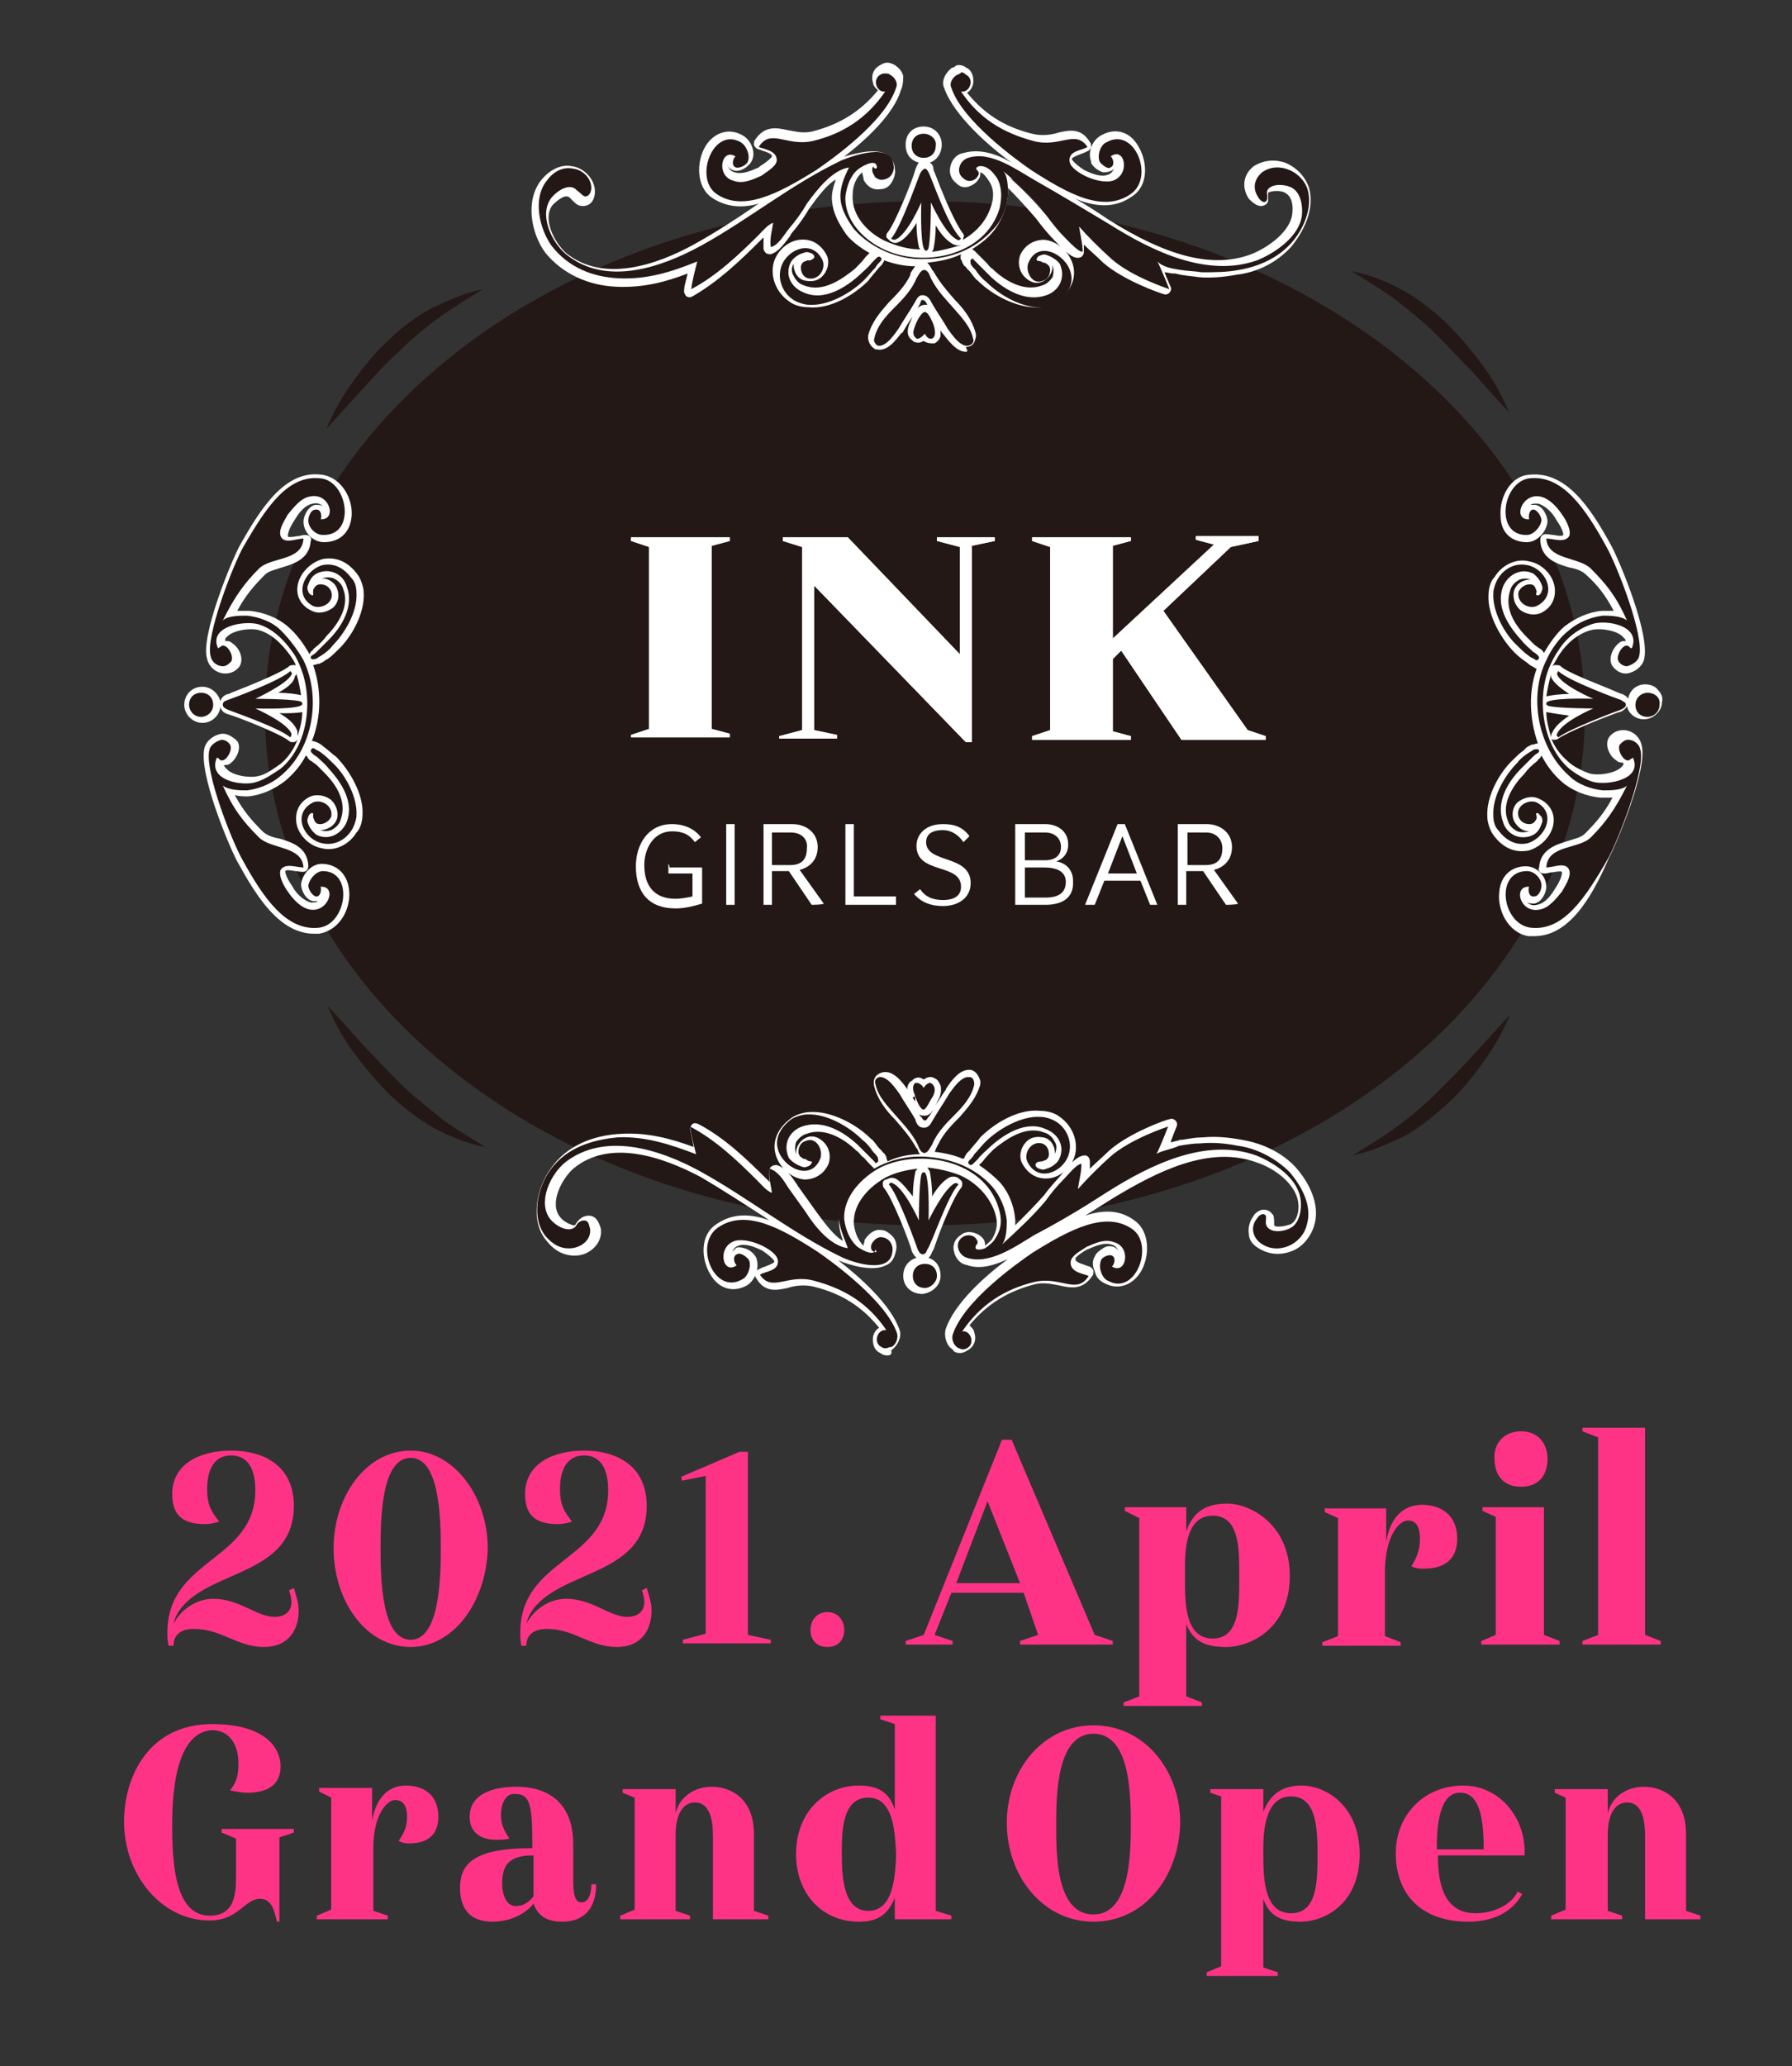 <?xml version="1.0" encoding="utf-8"?>
<!-- Generator: Adobe Illustrator 25.2.1, SVG Export Plug-In . SVG Version: 6.00 Build 0)  -->
<svg version="1.1" id="レイヤー_1" xmlns="http://www.w3.org/2000/svg" xmlns:xlink="http://www.w3.org/1999/xlink" x="0px"
	 y="0px" viewBox="0 0 148.8 171.5" style="enable-background:new 0 0 148.8 171.5;" xml:space="preserve">
<rect x="0" y="0" width="148.8" height="171.5" fill="#333333" stroke="none"/>
<style type="text/css">
	.st0{fill:#231815;}
	.st1{fill-rule:evenodd;clip-rule:evenodd;fill:#231815;}
	.st2{fill:#FFFFFF;}
	.st3{fill:#FF3386;}
</style>
<g>
	<g>
		<g>
			<path class="st0" d="M122.6,96.5L122.6,96.5L122.6,96.5z"/>
		</g>
	</g>
</g>
<g>
	<path class="st1" d="M131.6,59.2c0,23.5-24.5,42.5-54.8,42.5c-30.2,0-54.8-19-54.8-42.5s24.5-42.5,54.8-42.5
		C106.9,16.7,131.6,35.7,131.6,59.2z"/>
</g>
<g>
	<path class="st0" d="M32.3,28.2c-1.1,1-2.1,2.2-3,3.5c-0.9,1.2-1.6,2.5-2.2,3.9c1-1.1,2-2.2,3-3.3c1-1.1,2-2.2,3-3.1
		c1-1,2.2-2,3.3-2.8s2.4-1.6,3.7-2.4c-1.5,0.3-2.8,0.9-4.3,1.6C34.7,26.2,33.4,27.1,32.3,28.2z"/>
</g>
<g>
	<path class="st0" d="M119.3,27.8c1,1,2,2.1,3,3.1c1,1.1,1.9,2.2,3,3.3c-0.6-1.4-1.3-2.7-2.2-3.9c-0.9-1.2-1.9-2.4-3-3.5
		c-1.1-1-2.3-2-3.6-2.7c-1.3-0.7-2.7-1.3-4.3-1.6c1.3,0.8,2.5,1.5,3.7,2.4C117.2,25.9,118.3,26.8,119.3,27.8z"/>
</g>
<g>
	<path class="st0" d="M33.2,89.9c-1-1-2-2.1-3-3.1c-1-1.1-1.9-2.2-3-3.3c0.6,1.4,1.3,2.7,2.2,3.9c0.9,1.2,1.9,2.4,3,3.5
		c1.1,1,2.3,2,3.6,2.7c1.3,0.7,2.7,1.3,4.3,1.6c-1.3-0.8-2.5-1.5-3.7-2.4C35.4,91.8,34.2,90.9,33.2,89.9z"/>
</g>
<g>
	<path class="st0" d="M119.3,90.7c-1,1-2.2,2-3.3,2.8c-1.2,0.9-2.4,1.6-3.7,2.4c1.5-0.3,2.8-0.9,4.3-1.6c1.3-0.7,2.5-1.7,3.6-2.7
		c1.1-1,2.1-2.2,3-3.5c0.9-1.2,1.6-2.5,2.2-3.9c-1,1.1-2,2.2-3,3.3C121.4,88.6,120.4,89.6,119.3,90.7z"/>
</g>
<g>
	<g>
		<path class="st2" d="M26.1,77.5c-2.9,0-4.8-3.1-6.4-6c-0.7-1.3-3.3-7.5-2.7-9.5c0.2-0.6,0.8-1,1.4-1.1c0,0,0.1,0,0.1,0
			c0.4,0,0.7,0.2,1.1,0.5c0,0,0,0.1,0.1,0.1c0.4,0.6-0.1,1.5-0.5,1.8c-0.2,0.2-0.4,0.2-0.6,0.2c0,0.1,0.1,0.2,0.2,0.3
			c0.5,0.6,2,0.8,2.7,0.6c0.5-0.1,1.1-0.5,1.8-1c0.6-0.5,1.1-1.2,1.4-2c-0.1,0.1-0.2,0.2-0.3,0.2c-0.2,0-0.3,0-0.4-0.1
			c-0.7-0.6-4.3-2-5-2.2c-0.4-0.1-0.6-0.3-0.7-0.6c-0.1,0.7-0.7,1.3-1.5,1.3c-0.8,0-1.5-0.7-1.5-1.5c0-0.8,0.6-1.5,1.5-1.5
			c0.7,0,1.3,0.5,1.5,1.2c0.1-0.4,0.5-0.6,0.7-0.6l0.2-0.1c3.6-1.4,4.6-2,4.8-2.2c0.1-0.1,0.3-0.1,0.4-0.1c0.1,0,0.2,0,0.2,0.1
			c-0.1-0.3-0.3-0.6-0.5-0.9c-0.8-1.1-1.6-1.8-2.6-2.1c-0.7-0.2-2.2,0-2.7,0.6c-0.1,0.1-0.1,0.1-0.1,0.3c0.2,0,0.4,0,0.6,0.2
			c0.5,0.3,1,1.2,0.6,1.9c-0.3,0.4-0.7,0.6-1.2,0.6c-0.6,0-1.3-0.4-1.5-1.2c-0.6-1.9,2.1-8.3,2.7-9.4c1.8-3.2,3.8-6.3,6.8-5.9
			c1.6,0.2,2.6,1.9,2.5,3.4c-0.1,1.4-1,2.2-2.3,2.2c-0.9,0-1.7-0.8-1.7-1.7c0-0.5,0.4-1.3,1-1.4c0.2,0,0.4,0,0.6,0.1
			c-0.1-0.1-0.4-0.3-0.8-0.2c-0.7,0.1-1.2,0.8-1.5,1.3c-0.6,0.9-0.6,1.3-0.6,1.4c0,0.1,0.2,0.1,0.8,0c0.2,0,0.4-0.1,0.6-0.1
			c0.1,0,0.3,0,0.4,0.1c0.1,0.1,0.2,0.2,0.1,0.4c-0.1,1.5-1.4,1.9-2.4,2.2c-0.6,0.2-1.1,0.3-1.4,0.6c-0.9,0.9-1.6,1.7-2.3,3
			c0.3,0,0.7,0,1,0c1.2,0.1,2.4,0.6,3.2,1.3c0.7,0.6,1.3,1.4,1.8,2.3c0-0.1,0.1-0.1,0.1-0.2c0.1-0.1,0.2-0.1,0.2-0.2
			c0,0,0.1-0.1,0.1-0.1c0.4-0.3,0.8-0.7,1-1c0.8-0.8,2-2.4,1.4-3.9c-0.1-0.4-0.4-0.7-0.8-0.9c-0.3-0.1-0.6-0.1-1,0
			c0.7,0,1.2,0.5,1.3,0.9c0.2,0.5,0.1,1.1-0.3,1.5c-0.5,0.4-1.2,0.6-1.8,0.3c-0.9-0.4-1.3-1.2-1.2-2c0.1-1,1-2,2.1-2.3
			c1.1-0.2,2.1,0.2,2.9,1.3c0.3,0.4,0.5,1.1,0.5,1.5c0.1,1.7-1,3.7-2.2,4.8c-0.2,0.2-0.5,0.5-0.8,0.7L27,54.8c0,0-0.1,0.1-0.1,0.1
			c-0.1,0-0.1,0.1-0.2,0.1c-0.1,0-0.1,0.1-0.2,0.1c0,0-0.1,0-0.1,0c-0.1,0-0.2,0.1-0.4,0.1c0.7,2,0.7,4.3-0.1,6.3
			c0.2,0,0.3,0.1,0.4,0.1c0.2,0.1,0.4,0.2,0.6,0.4c0.3,0.2,0.7,0.6,1,0.8c1.1,1.1,2.3,3.1,2.2,4.8c0,0.4-0.1,1.1-0.5,1.5
			c-0.6,1-1.8,1.6-2.9,1.3c-1.1-0.2-2-1.2-2.1-2.2c-0.1-0.9,0.3-1.7,1.2-2.1c0.5-0.2,1.2-0.1,1.7,0.3c0.4,0.4,0.6,0.9,0.5,1.5
			c-0.2,0.7-0.9,1-1.4,1c0.3,0.1,0.6,0.1,0.9,0c0.4-0.2,0.7-0.5,0.8-0.9c0.4-1.2,0-2.5-1.4-3.9c-0.2-0.2-0.4-0.4-0.6-0.6
			c-0.1-0.1-0.3-0.2-0.4-0.3c-0.2-0.1-0.3-0.2-0.4-0.4c0,0-0.1-0.1-0.1-0.1c-0.4,0.8-1,1.5-1.7,2.1c-0.9,0.7-2,1.2-3.1,1.3
			c-0.3,0-0.7,0-1.1-0.1c0.7,1.3,1.4,2.1,2.3,3c0.3,0.3,0.8,0.5,1.4,0.6c1,0.3,2.3,0.7,2.4,2.2c0,0.1,0,0.3-0.1,0.4
			c-0.2,0.3-0.7,0.1-1,0.1c-0.5-0.1-0.8-0.1-0.8,0c0,0,0,0,0,0c0,0-0.1,0.3,0.6,1.3c0.3,0.6,1,1.2,1.5,1.3c0.3,0,0.5,0,0.6-0.1
			c-0.1,0-0.2,0-0.4,0c-0.6-0.1-1-0.9-1-1.4c0.1-0.9,0.9-1.7,1.7-1.7c1.3,0,2.2,0.9,2.3,2.3c0.1,1.5-0.8,3.2-2.5,3.5c0,0,0,0,0,0
			C26.4,77.5,26.2,77.5,26.1,77.5z M26.5,77L26.5,77L26.5,77z M18.7,66.5c0.6,1.9,1.4,3.8,1.9,4.6c1.9,3.6,3.6,5.7,5.9,5.4
			c1-0.1,1.7-1.4,1.6-2.4c0-0.5-0.2-1.4-1.3-1.4c-0.3,0-0.7,0.4-0.7,0.7c0,0,0.1,0.1,0.1,0.2c0,0,0-0.1,0-0.1c0-0.3,0.2-0.5,0.4-0.5
			c0.5-0.1,0.9,0.1,1.2,0.5c0.3,0.4,0.2,1-0.1,1.5c-0.4,0.6-1.1,0.9-1.8,0.8c-0.9-0.1-1.7-1-2.2-1.7c-0.7-1-0.9-1.7-0.6-2.3
			c0.4-0.7,1.1-0.6,1.6-0.6c-0.3-0.3-0.8-0.5-1.5-0.7c-0.7-0.2-1.3-0.4-1.8-0.9C20.2,68.8,19.4,67.9,18.7,66.5z M26.4,74
			c0,0,0.1,0,0.1,0C26.5,74,26.4,74,26.4,74z M26.5,67.9C26.5,67.9,26.5,67.9,26.5,67.9c0.1,0,0.4-0.1,0.4-0.3c0-0.2,0-0.3-0.2-0.5
			C26.6,67,26.3,67,26.2,67c0,0,0,0,0,0c0.2,0.2,0.3,0.4,0.3,0.7C26.5,67.8,26.5,67.8,26.5,67.9z M26,67.8C26,67.8,26,67.8,26,67.8
			C26,67.8,26,67.8,26,67.8C26,67.8,26,67.8,26,67.8z M26.5,67.8L26.5,67.8L26.5,67.8z M26,67.7C26,67.7,26,67.7,26,67.7
			C26,67.7,26,67.7,26,67.7z M18.6,62.7C18.6,62.7,18.6,62.7,18.6,62.7C18.6,62.7,18.6,62.7,18.6,62.7z M18.1,62.4
			c0.2,0,0.4,0.1,0.5,0.2c0.1-0.1,0.2-0.4,0.2-0.5c-0.1-0.1-0.2-0.1-0.3-0.2c-0.2,0.1-0.5,0.3-0.6,0.4c0,0,0,0,0,0
			C18,62.4,18,62.4,18.1,62.4z M23.2,59.2c0.7,0.4,1.3,0.9,1.5,1.5c0,0,0,0.1,0,0.2c0,0.1,0,0.1,0,0.2c0.2-0.6,0.4-1.3,0.4-2
			C24.6,59.2,23.9,59.2,23.2,59.2z M19.3,58.5c0.3,0.1,0.8,0.3,1.5,0.6c-0.1-0.1-0.1-0.2-0.1-0.3c0-0.1,0.1-0.2,0.2-0.3
			c-0.1-0.1-0.1-0.2-0.2-0.3c0-0.1,0-0.2,0-0.2C20.3,58.1,19.8,58.3,19.3,58.5z M16.7,58c-0.3,0-0.5,0.2-0.5,0.5
			c0,0.2,0.2,0.5,0.5,0.5c0.2,0,0.5-0.2,0.5-0.5C17.2,58.2,16.9,58,16.7,58z M18.9,58.1L18.9,58.1L18.9,58.1z M23.1,57.5
			c0.7,0,1.5,0.1,1.9,0.2c-0.1-0.6-0.2-1.2-0.4-1.8c0,0.1,0,0.1-0.1,0.2C24.4,56.7,23.8,57.1,23.1,57.5z M23.7,55.8
			C23.7,55.8,23.7,55.8,23.7,55.8C23.7,55.8,23.7,55.8,23.7,55.8z M17.9,54.3C17.9,54.4,17.9,54.4,17.9,54.3
			c0.1,0.3,0.4,0.5,0.5,0.5c0.1,0,0.2,0,0.3-0.1c0-0.1-0.1-0.4-0.2-0.5C18.4,54.3,18.1,54.4,17.9,54.3z M18.2,51.9
			C18.2,51.9,18.2,51.9,18.2,51.9C18.2,51.9,18.2,51.9,18.2,51.9C18.2,51.9,18.2,51.9,18.2,51.9z M26.1,40.2c-2,0-3.6,2.1-5.5,5.5
			c-0.4,0.7-1.1,2.4-1.7,4.2c0.7-1.2,1.4-2,2.3-2.9c0.5-0.5,1.1-0.7,1.8-0.9c0.7-0.2,1.2-0.4,1.5-0.7c-0.6,0.1-1.3,0.1-1.6-0.7
			c-0.3-0.8,0.3-1.6,0.7-2.2c0.5-0.7,1.2-1.5,2.2-1.7c0.7-0.1,1.4,0.1,1.8,0.7c0.4,0.5,0.4,1.1,0.2,1.6c-0.2,0.4-0.6,0.6-1.1,0.5
			c-0.1,0-0.2-0.1-0.3-0.1c-0.1-0.1-0.2-0.4-0.1-0.5c0,0,0,0,0,0c0,0,0,0,0,0C26,43,26,43.2,26,43.3c0,0.3,0.4,0.7,0.8,0.7
			c1.1,0,1.3-0.8,1.3-1.3c0.1-1.1-0.6-2.3-1.6-2.4C26.3,40.2,26.2,40.2,26.1,40.2z M26.3,49.8c0.2,0.1,0.5,0,0.7-0.2
			c0.2-0.2,0.1-0.3,0.1-0.4c0-0.1-0.2-0.3-0.4-0.3l0,0c0,0,0,0-0.1,0.1c0,0,0,0,0,0c0,0.1,0,0.2-0.1,0.3c0,0,0,0,0,0
			C26.5,49.5,26.4,49.6,26.3,49.8C26.3,49.7,26.3,49.8,26.3,49.8z M26,49.4L26,49.4L26,49.4z"/>
	</g>
	<g>
		<path class="st1" d="M26.5,77c-2.7,0.3-4.6-2.4-6.4-5.7c-0.8-1.4-3.2-7.4-2.7-9.1c0.1-0.4,0.6-0.7,1-0.8c0.2,0,0.5,0.1,0.7,0.4
			c0.3,0.5-0.5,1.7-0.9,1.2c-0.1-0.1-0.1-0.1-0.2-0.1c-0.8,1.9,2.2,2.4,3.3,2c0.7-0.2,1.4-0.7,2-1.1c2.3-1.9,2.7-5.7,1.7-8.3
			c-0.2-0.5-0.4-1-0.8-1.5c-0.7-1-1.7-1.9-2.8-2.2c-1.2-0.3-4.1,0.2-3.3,2c0.1,0,0.1-0.1,0.2-0.1c0.4-0.5,1.2,0.7,0.9,1.2
			c-0.2,0.2-0.4,0.4-0.7,0.4c-0.4,0-0.9-0.3-1-0.8c-0.5-1.6,1.9-7.7,2.7-9.1c1.9-3.3,3.7-6,6.4-5.7c2.3,0.2,3,4.8,0.2,4.7
			c-0.6,0-1.2-0.6-1.2-1.2c0-0.3,0.2-0.9,0.6-0.9c0.6-0.1,0.5,0.9,0.4,0.8c1.4,0.1,0.8-2.2-0.8-1.9c-0.8,0.1-1.4,0.9-1.9,1.5
			c-0.2,0.4-0.8,1.2-0.6,1.8c0.3,0.7,1.3,0.2,1.9,0.2c-0.1,1.9-2.7,1.5-3.7,2.5c-1.2,1.2-2,2.3-3,4.3c0.4-0.4,1.4-0.4,2-0.4
			c1,0.1,2.1,0.5,2.8,1.2c0.7,0.7,1.4,1.6,1.9,2.5c1.5,3.1,0.8,7.4-1.9,9.6c-0.8,0.7-1.9,1.1-2.8,1.2c-0.5,0-1.5,0-2-0.4
			c0.9,2,1.7,3,3,4.3c1,1,3.6,0.7,3.7,2.5c-0.6,0-1.5-0.4-1.9,0.2c-0.2,0.5,0.3,1.4,0.6,1.8c0.4,0.6,1.1,1.4,1.9,1.5
			c1.5,0.2,2.2-2,0.8-1.9c0.1,0,0.1,0.9-0.4,0.8c-0.3-0.1-0.6-0.6-0.6-0.9c0.1-0.6,0.7-1.2,1.2-1.2C29.4,72.3,28.8,76.7,26.5,77z
			 M18.9,58.1c-0.2,0.1-0.4,0.1-0.4,0.4c0,0.2,0.2,0.3,0.4,0.4s4.3,1.5,5.2,2.3c0.1-0.1,0.1-0.2,0.1-0.3c-0.3-0.9-3-2.1-3-2.1
			s2.8,0.1,3.7-0.2c0.2-0.1,0.2-0.1,0.2-0.2c0-0.1,0-0.1-0.2-0.2C24,58,21.2,58,21.2,58s2.6-1.2,3-2c0.1-0.1,0-0.2-0.1-0.3
			C23.3,56.5,19.2,58,18.9,58.1z M26,67.8c0,0.1,0.1,0.2,0.1,0.3c0.1,0.2,0.2,0.3,0.5,0.3c0.3,0,0.7-0.2,0.9-0.6
			c0.2-0.9-0.8-1.5-1.5-1.2c-1.8,0.9-0.8,3.1,0.8,3.4c1,0.2,1.9-0.3,2.4-1.1c0.2-0.3,0.4-0.9,0.4-1.2c0.1-1.5-0.9-3.4-2-4.4
			c-0.2-0.2-0.6-0.6-0.9-0.8c-0.1-0.1-0.3-0.2-0.5-0.3c-0.1-0.1-0.3-0.2-0.4,0.1c0,0.1,0.1,0.2,0.1,0.2c0.1,0.1,0.2,0.2,0.4,0.3
			c0.3,0.3,0.7,0.6,1,1c1.1,1.2,2.1,2.8,1.5,4.4c-0.4,1-1.5,1.6-2.5,1.1c-0.3-0.2-0.6-0.6-0.7-0.9c-0.1-0.2-0.1-0.4,0-0.6
			c0-0.1,0.2-0.4,0.4-0.3C26,67.5,26,67.7,26,67.8z M26,49.4c-0.1,0.1-0.4-0.2-0.4-0.3c-0.1-0.2-0.1-0.4,0-0.6
			c0.1-0.3,0.3-0.7,0.7-0.9c1-0.5,2.2,0,2.5,1.1c0.6,1.6-0.4,3.3-1.5,4.4c-0.3,0.3-0.7,0.7-1,1c-0.1,0.1-0.2,0.2-0.4,0.3
			c-0.1,0.1-0.1,0.1-0.1,0.2c0.1,0.2,0.2,0.1,0.4,0.1c0.2-0.1,0.3-0.2,0.5-0.3c0.3-0.2,0.7-0.5,0.9-0.8c1-1,2.1-2.8,2-4.4
			c0-0.4-0.1-0.9-0.4-1.2c-0.6-0.8-1.4-1.3-2.4-1.1c-1.5,0.4-2.5,2.5-0.8,3.4c0.7,0.3,1.8-0.3,1.5-1.2c-0.1-0.3-0.4-0.6-0.9-0.6
			c-0.2,0-0.4,0.1-0.5,0.3c-0.1,0.1-0.1,0.2-0.1,0.3C26,49.1,26,49.4,26,49.4z M15.7,58.5c0,0.5,0.4,1,1,1c0.5,0,1-0.4,1-1
			c0-0.6-0.4-1-1-1C16.1,57.5,15.7,57.9,15.7,58.5z"/>
	</g>
</g>
<g>
	<g>
		<path class="st2" d="M127.4,77.7c-0.2,0-0.3,0-0.5,0c-1.7-0.3-2.6-2.2-2.4-3.7c0.1-1.3,1-2.1,2.2-2.1c0.9,0,1.7,0.8,1.7,1.7
			c0,0.5-0.4,1.3-1,1.4c-0.2,0-0.4,0-0.6-0.1c0.1,0.1,0.4,0.3,0.8,0.2c0.7-0.1,1.2-0.8,1.5-1.3c0.6-0.9,0.6-1.3,0.6-1.4
			c0-0.1-0.2-0.1-0.8,0c-0.2,0-0.4,0.1-0.6,0.1c-0.1,0-0.3,0-0.4-0.1c-0.1-0.1-0.2-0.2-0.1-0.4c0.1-1.5,1.4-1.9,2.4-2.2
			c0.6-0.2,1.1-0.3,1.4-0.6c0.9-0.9,1.6-1.7,2.3-3c-0.3,0-0.7,0-1,0c-1.2-0.1-2.4-0.6-3.2-1.3c-0.7-0.6-1.3-1.4-1.7-2.2
			c0,0.1-0.1,0.1-0.1,0.2c-0.1,0.1-0.2,0.1-0.2,0.2c0,0-0.1,0.1-0.1,0.1c-0.4,0.3-0.8,0.7-1,1c-0.8,0.8-2,2.4-1.4,3.9
			c0.1,0.4,0.4,0.7,0.8,0.9c0.3,0.1,0.6,0.1,1,0c0,0,0,0,0,0c-0.7,0-1.1-0.5-1.3-0.9c-0.2-0.5-0.1-1.1,0.3-1.5
			c0.5-0.4,1.2-0.6,1.8-0.3c0.9,0.4,1.3,1.2,1.2,2c-0.1,1-1,2-2.1,2.3c-1.1,0.2-2.1-0.2-2.9-1.3c-0.3-0.4-0.5-1.1-0.5-1.5
			c-0.1-1.7,1-3.7,2.2-4.8c0.2-0.2,0.5-0.5,0.8-0.7l0.2-0.2c0,0,0.1-0.1,0.1-0.1c0.1,0,0.1-0.1,0.2-0.1c0.1,0,0.1-0.1,0.2-0.1
			c0,0,0.1,0,0.1,0c0.1,0,0.2-0.1,0.4-0.1c-0.7-2-0.8-4.3-0.1-6.2c-0.1,0-0.2-0.1-0.2-0.1c-0.2-0.1-0.4-0.2-0.6-0.4
			c-0.3-0.2-0.7-0.5-1-0.8c-1.1-1.1-2.3-3.1-2.2-4.8c0-0.4,0.1-1.1,0.5-1.5c0.6-1,1.8-1.6,2.9-1.3c1.1,0.2,2,1.2,2.1,2.2
			c0.1,0.9-0.3,1.7-1.2,2.1c-0.5,0.2-1.2,0.1-1.7-0.3c-0.4-0.4-0.6-0.9-0.5-1.5c0.2-0.7,0.8-1,1.4-1c-0.3-0.1-0.6-0.1-0.9,0
			c-0.4,0.2-0.7,0.5-0.8,0.9c-0.4,1.2,0,2.5,1.4,3.9c0.2,0.2,0.4,0.4,0.6,0.6c0.1,0.1,0.3,0.2,0.4,0.3c0.2,0.1,0.3,0.2,0.4,0.4
			c0,0,0,0,0,0c0.4-0.7,1-1.6,1.7-2.2c0.9-0.7,2-1.2,3.1-1.3c0.3,0,0.7,0,1,0c-0.7-1.3-1.3-2.1-2.3-3c-0.3-0.3-0.8-0.5-1.4-0.6
			c-1-0.3-2.3-0.7-2.4-2.2c0-0.1,0-0.3,0.1-0.4c0.2-0.3,0.7-0.1,1-0.1c0.5,0.1,0.8,0.1,0.8,0c0,0,0,0,0,0c0,0,0.1-0.3-0.6-1.3
			c-0.3-0.6-1-1.2-1.5-1.3c-0.3,0-0.5,0-0.6,0.1c0.1,0,0.2,0,0.4,0c0.6,0.1,1,0.9,1,1.4c-0.1,0.9-0.9,1.7-1.7,1.7
			c-1.3,0-2.2-0.8-2.2-2.2c-0.1-1.5,0.8-3.3,2.4-3.4c3-0.3,5,2.6,6.8,5.9c0.7,1.3,3.3,7.5,2.7,9.5c-0.2,0.6-0.8,1-1.4,1.1
			c0,0-0.1,0-0.1,0c-0.3,0-0.7-0.1-1.1-0.6c-0.4-0.6,0-1.5,0.5-1.9c0.2-0.2,0.4-0.2,0.6-0.2c0-0.1-0.1-0.2-0.2-0.3
			c-0.5-0.6-2-0.8-2.7-0.6c-1.1,0.3-2,1.1-2.6,2c-0.2,0.3-0.4,0.7-0.6,1c0.1-0.1,0.2-0.1,0.3-0.1c0.1,0,0.3,0,0.4,0.1
			c0.5,0.5,2.9,1.4,4.1,1.9c0.7,0.3,0.9,0.4,1,0.4c0.2,0.1,0.4,0.2,0.5,0.4c0.1-0.7,0.7-1.2,1.4-1.2c0.5,0,0.9,0.2,1.1,0.5
			c0.3,0.3,0.4,0.7,0.3,1c0,0.7-0.7,1.4-1.5,1.4c-0.7,0-1.3-0.5-1.4-1.1c-0.1,0.2-0.3,0.4-0.6,0.5c-0.1,0-0.3,0.1-0.6,0.2
			c-1.1,0.4-3.8,1.5-4.5,2c-0.1,0.1-0.3,0.1-0.4,0.1c-0.1,0-0.3-0.1-0.3-0.3c0,0,0-0.1,0-0.1c0.3,0.9,0.8,1.6,1.5,2.2
			c0.4,0.4,1.2,0.8,1.8,1c0.7,0.2,2.2,0,2.7-0.6c0.1-0.1,0.1-0.1,0.1-0.3c-0.2,0-0.4,0-0.6-0.2c-0.5-0.3-1-1.2-0.6-1.9
			c0.3-0.4,0.7-0.6,1.2-0.6c0.6,0,1.3,0.4,1.5,1.2c0.6,1.9-2.1,8.3-2.7,9.4C132.1,74.7,130.2,77.7,127.4,77.7z M126.7,72.8
			c-0.9,0-1.1,0.6-1.2,1.2c-0.1,1.1,0.5,2.5,1.6,2.7c2.1,0.2,3.8-1.9,5.8-5.4c0.4-0.7,1.2-2.6,1.8-4.5c-0.7,1.3-1.5,2.2-2.4,3.1
			c-0.5,0.5-1.1,0.7-1.8,0.9c-0.7,0.2-1.2,0.4-1.5,0.7c0.6-0.1,1.3-0.1,1.6,0.7c0.3,0.8-0.3,1.6-0.7,2.2c-0.5,0.7-1.2,1.5-2.2,1.7
			c-0.7,0.1-1.4-0.1-1.8-0.7c-0.4-0.5-0.4-1.1-0.2-1.6c0.2-0.4,0.6-0.6,1.1-0.5c0.1,0,0.2,0.1,0.3,0.1c0.1,0.1,0.2,0.4,0.1,0.5
			c0,0,0,0,0,0c0,0,0,0,0,0c0.1-0.1,0.1-0.3,0.1-0.4C127.5,73.2,127.1,72.8,126.7,72.8C126.7,72.8,126.7,72.8,126.7,72.8z M127.4,74
			L127.4,74L127.4,74z M127.1,67.1c-0.2,0-0.4,0.1-0.5,0.2c-0.2,0.2-0.1,0.3-0.1,0.4c0,0.1,0.2,0.3,0.4,0.3c0,0,0,0,0.1-0.1
			c0,0,0,0,0,0c0-0.1,0-0.2,0.1-0.3c0-0.1,0-0.3,0.2-0.4c0,0,0,0,0,0c0,0,0,0,0,0C127.2,67.1,127.1,67.1,127.1,67.1z M127.1,67.5
			C127.1,67.5,127.1,67.5,127.1,67.5C127.1,67.5,127.1,67.5,127.1,67.5z M134.7,62.2c0,0.1,0.1,0.4,0.2,0.5c0.1-0.1,0.4-0.2,0.6-0.2
			c0,0,0,0,0,0c-0.1-0.3-0.4-0.5-0.5-0.5C134.9,62.1,134.8,62.1,134.7,62.2z M128.4,59.1c0,0.7,0.2,1.4,0.4,2.1c0-0.1,0-0.3,0.1-0.4
			c0.2-0.5,0.8-1,1.4-1.4C129.6,59.3,128.9,59.2,128.4,59.1C128.5,59.1,128.5,59.1,128.4,59.1z M129.8,61.1
			C129.8,61.1,129.8,61.1,129.8,61.1C129.8,61.1,129.8,61.1,129.8,61.1z M132.6,58.5c0.1,0.1,0.1,0.2,0.2,0.3c0,0.1,0,0.3-0.1,0.4
			c0.4-0.2,0.8-0.3,1.1-0.5c0.2-0.1,0.3-0.1,0.4-0.2c-0.2-0.1-0.5-0.2-0.8-0.3c-0.2-0.1-0.5-0.2-0.7-0.3c0,0.1,0,0.2,0,0.3
			C132.8,58.3,132.7,58.4,132.6,58.5z M136.8,58c-0.2,0-0.5,0.2-0.5,0.5c0,0.3,0.2,0.5,0.5,0.5c0.2,0,0.5-0.2,0.5-0.5
			c0-0.2,0-0.3-0.1-0.3C137.1,58,137,58,136.8,58z M128.8,56c-0.2,0.6-0.3,1.2-0.4,1.8c0,0,0,0,0,0c0.4-0.1,1.2-0.2,1.9-0.2
			c-0.6-0.4-1.3-0.9-1.5-1.4C128.8,56.1,128.8,56,128.8,56z M129.8,55.8C129.8,55.8,129.8,55.8,129.8,55.8
			C129.8,55.8,129.8,55.8,129.8,55.8z M134.7,54.8c0.1,0.1,0.2,0.1,0.3,0.1c0.2-0.1,0.5-0.3,0.6-0.5c0,0,0,0,0,0
			c-0.2,0.1-0.5-0.1-0.6-0.2C134.8,54.4,134.7,54.7,134.7,54.8z M134.9,54.2C134.9,54.2,134.9,54.2,134.9,54.2
			C134.9,54.2,134.9,54.2,134.9,54.2z M135.3,52C135.3,52.1,135.3,52.1,135.3,52C135.3,52.1,135.3,52,135.3,52
			C135.3,52,135.3,52,135.3,52z M129,45.5c0.3,0.3,0.8,0.5,1.5,0.7c0.7,0.2,1.3,0.4,1.8,0.9c1,1,1.7,1.9,2.4,3.1
			c-0.6-1.8-1.3-3.6-1.8-4.4c-1.6-3-3.5-5.7-5.9-5.4c-1,0.1-1.6,1.4-1.6,2.4c0,0.5,0.2,1.3,1.3,1.3c0.3,0,0.7-0.4,0.8-0.7
			c0,0-0.1-0.1-0.1-0.2c0,0,0,0.1,0,0.1c0,0.3-0.2,0.5-0.4,0.5c-0.5,0.1-0.9-0.1-1.2-0.5c-0.3-0.4-0.2-1,0.1-1.5
			c0.4-0.6,1.1-0.9,1.8-0.8c0.9,0.1,1.7,1,2.2,1.7c0.7,1,0.9,1.7,0.6,2.3C130.2,45.6,129.6,45.5,129,45.5z M127,49
			c-0.1,0-0.4,0.1-0.4,0.3c0,0.2,0,0.3,0.2,0.5c0.2,0.2,0.4,0.2,0.6,0.2c-0.3-0.2-0.3-0.5-0.3-0.7C127.1,49.1,127,49.1,127,49
			C127,49,127,49,127,49z M127.6,49.2C127.6,49.2,127.6,49.2,127.6,49.2C127.6,49.2,127.6,49.2,127.6,49.2z M127.6,49.1L127.6,49.1
			L127.6,49.1z M127.6,49.1C127.6,49.1,127.6,49.1,127.6,49.1C127.6,49.1,127.6,49.1,127.6,49.1C127.6,49.1,127.6,49.1,127.6,49.1z
			 M126.9,42.8c0,0,0.1,0,0.1,0C127,42.8,127,42.8,126.9,42.8z"/>
	</g>
	<g>
		<path class="st1" d="M126.8,72.3c0.6,0,1.2,0.6,1.2,1.2c0,0.3-0.2,0.9-0.6,0.9c-0.6,0.1-0.5-0.9-0.4-0.8c-1.4-0.1-0.8,2.2,0.8,1.9
			c0.8-0.1,1.4-0.9,1.9-1.5c0.2-0.4,0.8-1.2,0.6-1.8c-0.3-0.7-1.3-0.2-1.9-0.2c0.1-1.9,2.7-1.5,3.7-2.5c1.2-1.2,2-2.3,3-4.3
			c-0.4,0.4-1.4,0.4-2,0.4c-1-0.1-2.1-0.5-2.8-1.2c-2.6-2.3-3.4-6.6-1.9-9.6c0.4-0.9,1.1-1.9,1.9-2.5c0.8-0.7,1.9-1.1,2.8-1.2
			c0.5,0,1.5,0,2,0.4c-0.9-2-1.7-3-3-4.3c-1-1-3.6-0.7-3.7-2.5c0.6,0,1.5,0.4,1.9-0.2c0.2-0.5-0.3-1.4-0.6-1.8
			c-0.4-0.6-1.1-1.4-1.9-1.5c-1.5-0.2-2.2,2-0.8,1.9c-0.1,0-0.1-0.9,0.4-0.8c0.3,0.1,0.6,0.6,0.6,0.9c-0.1,0.6-0.7,1.2-1.2,1.2
			c-2.7,0.1-2.1-4.4,0.2-4.7c2.7-0.3,4.6,2.4,6.4,5.7c0.8,1.4,3.2,7.4,2.7,9.1c-0.1,0.4-0.6,0.7-1,0.8c-0.2,0-0.5-0.1-0.7-0.4
			c-0.3-0.5,0.5-1.7,0.9-1.2c0.1,0.1,0.1,0.1,0.2,0.1c0.8-1.9-2.2-2.4-3.3-2c-1.2,0.4-2.2,1.2-2.8,2.2c-0.3,0.4-0.6,1-0.8,1.5
			c-1,2.6-0.5,6.4,1.7,8.3c0.5,0.4,1.3,0.9,2,1.1c1.2,0.3,4.1-0.2,3.3-2c-0.1,0-0.1,0.1-0.2,0.1c-0.4,0.5-1.2-0.7-0.9-1.2
			c0.2-0.2,0.4-0.4,0.7-0.4c0.4,0,0.9,0.3,1,0.8c0.5,1.6-1.9,7.7-2.7,9.1c-1.9,3.3-3.7,6-6.4,5.7C124.7,76.7,124.1,72.3,126.8,72.3z
			 M129.4,55.7c-0.1,0.1-0.1,0.2-0.1,0.3c0.4,0.9,3,2,3,2s-2.8-0.1-3.7,0.2c-0.2,0.1-0.2,0.1-0.2,0.2c0,0.1,0,0.1,0.2,0.2
			c0.9,0.2,3.7,0.2,3.7,0.2s-2.6,1.1-3,2.1c-0.1,0.1,0,0.2,0.1,0.3c0.9-0.7,4.9-2.2,5.2-2.3c0.2-0.1,0.4-0.2,0.4-0.4
			s-0.1-0.2-0.4-0.4C134.3,58,130.2,56.5,129.4,55.7z M127.6,67.5c0.1-0.1,0.3,0.2,0.4,0.3c0.1,0.2,0.1,0.4,0,0.6
			c-0.1,0.3-0.3,0.7-0.7,0.9c-1,0.5-2.2,0-2.5-1.1c-0.6-1.6,0.4-3.3,1.5-4.4c0.3-0.3,0.7-0.7,1-1c0.1-0.1,0.2-0.2,0.4-0.3
			c0.1-0.1,0.1-0.1,0.1-0.2c-0.1-0.2-0.2-0.1-0.4-0.1c-0.2,0.1-0.3,0.2-0.5,0.3c-0.3,0.2-0.7,0.5-0.9,0.8c-1,1-2.1,2.8-2,4.4
			c0,0.4,0.1,0.9,0.4,1.2c0.6,0.8,1.4,1.3,2.4,1.1c1.5-0.4,2.5-2.5,0.8-3.4c-0.7-0.3-1.8,0.3-1.5,1.2c0.1,0.3,0.4,0.6,0.9,0.6
			c0.2,0,0.4-0.1,0.5-0.3c0.1-0.1,0.1-0.2,0.1-0.3C127.6,67.7,127.5,67.5,127.6,67.5z M127.6,49.1c0-0.1-0.1-0.2-0.1-0.3
			c-0.1-0.2-0.2-0.3-0.5-0.3c-0.3,0-0.7,0.2-0.9,0.6c-0.2,0.9,0.8,1.5,1.5,1.2c1.8-0.9,0.8-3.1-0.8-3.4c-1-0.2-1.9,0.3-2.4,1.1
			c-0.2,0.3-0.4,0.9-0.4,1.2c-0.1,1.5,0.9,3.4,2,4.4c0.2,0.2,0.6,0.6,0.9,0.8c0.1,0.1,0.3,0.2,0.5,0.3c0.1,0.1,0.3,0.2,0.4-0.1
			c0-0.1-0.1-0.2-0.1-0.2c-0.1-0.1-0.2-0.2-0.4-0.3c-0.3-0.3-0.7-0.6-1-1c-1.1-1.2-2.1-2.8-1.5-4.4c0.4-1,1.5-1.6,2.5-1.1
			c0.3,0.2,0.6,0.6,0.7,0.9c0.1,0.2,0.1,0.4,0,0.6c0,0.1-0.2,0.4-0.4,0.3C127.5,49.4,127.6,49.1,127.6,49.1z M136.8,57.5
			c-0.5,0-1,0.4-1,1c0,0.6,0.4,1,1,1c0.5,0,1-0.4,1-1C137.9,57.9,137.4,57.5,136.8,57.5z"/>
	</g>
</g>
<g>
	<g>
		<path class="st2" d="M80.2,29.2c-0.8,0-1.5-1-1.9-1.5l-0.1-0.1c0-0.1-0.1-0.1-0.1-0.2c0,0.2,0,0.3,0,0.5c-0.1,0.3-0.3,0.5-0.5,0.6
			c0,0-0.1,0-0.1,0c-0.2,0-0.5,0-0.8-0.2c-0.2,0.1-0.4,0.2-0.7,0.1c-0.1,0-0.2-0.1-0.3-0.2c-0.3-0.2-0.5-0.7-0.1-1.5
			c0.3-0.9,0.7-1.4,1.2-1.4c0.1,0,0.1,0,0.2,0c-0.1-0.2-0.2-0.4-0.4-0.4c-0.1,0-0.1,0-0.2,0.3c0,0.1-0.1,0.1-0.1,0.2
			c-0.4,0.7-0.9,1.4-1.3,2.1c0,0,0,0,0,0c0,0.1-0.1,0.1-0.2,0.2c-0.4,0.5-1.1,1.5-2,1.3c0,0-0.1,0-0.1,0c-0.4-0.2-0.7-0.7-0.6-1.2
			c0.3-1.1,1-1.9,1.7-2.7c0.6-0.6,1.4-1.4,1.8-2.3c0,0,0,0,0-0.1c0-0.1,0.1-0.1,0.1-0.2c0.1-0.1,0.2-0.3,0.3-0.4
			c-0.9,0-1.8-0.2-2.6-0.5c0,0,0,0,0,0c0,0,0,0.1,0,0.1c-0.1,0.1-0.1,0.2-0.2,0.3c-0.1,0.1-0.1,0.1-0.2,0.2
			c-0.4,0.5-0.7,0.8-0.9,1.1c-1.2,1.2-3.2,2.4-5,2.2c0,0,0,0,0,0c-0.4,0-1.1-0.1-1.6-0.5c-1-0.7-1.5-1.9-1.3-3
			c0.2-1.1,1.2-2,2.2-2.1c0.9-0.1,1.7,0.3,2.2,1.2c0.3,0.5,0.2,1.2-0.2,1.7c-0.4,0.5-0.9,0.6-1.5,0.5c-0.7-0.1-1-0.8-1-1.3
			c0,0,0-0.1,0-0.1c-0.2,0.3-0.2,0.7,0,1c0.2,0.4,0.5,0.7,0.9,0.8c1.5,0.6,3.1-0.5,4.2-1.4c0.3-0.3,0.6-0.6,0.9-1l0.3-0.3
			c-0.7-0.4-1.4-0.9-1.9-1.5c-0.7-1-1.1-1.8-1.2-2.7c-0.1-0.7,0.1-1.3,0.3-1.9c-0.7,0.4-1.4,1.3-2.2,2.4c-0.4,0.7-0.9,1.4-1.5,2.1
			l-0.1,0.2c-0.4,0.5-0.9,1.3-1.6,1.5c-0.1,0-0.3,0-0.4-0.1c-0.1-0.1-0.2-0.2-0.2-0.4c0-0.3,0-0.6,0-0.9c-0.1,0.1-0.2,0.2-0.3,0.3
			c-1.7,1.7-3.5,3.4-5.6,4.6c-0.2,0.1-0.3,0.1-0.5,0c-0.1-0.1-0.2-0.3-0.2-0.4c0-0.5,0.2-1,0.3-1.5c-1.8,0.7-3.7,1.2-5.9,1.1
			c-2.4-0.1-4.5-1.1-5.9-2.8c-1.2-1.6-1.7-4.3-0.4-6c0.7-0.9,1.7-1.4,2.6-1.2c0.9,0.1,1.9,1,1.9,2.1c0,0.6-0.3,1.2-1,1.2
			c-0.4,0-0.6-0.2-0.8-0.4c-0.1-0.1-0.1-0.1-0.2-0.2c0,0,0,0-0.1-0.1c-0.1-0.1-0.2-0.1-0.3-0.1c-0.3,0-0.8,0.4-1.1,0.7
			c-0.9,1.1,0.1,3.1,1.1,4c3.1,2.5,7.5,1,10.6-0.7c1.8-1,3.5-2.1,5.1-3.2c0.1-0.1,0.2-0.1,0.3-0.2c-1.4,0.4-2.7,0.3-3.9-0.5
			c-1.3-0.9-1.3-3-0.5-4.3c0.7-1.1,1.9-1.5,3-0.9c0.8,0.4,1.2,1.5,0.8,2.2c-0.2,0.4-1,1-1.6,0.7c-0.2-0.1-0.3-0.2-0.4-0.4
			c0.1,0.2,0.2,0.5,0.6,0.6c0.6,0.2,1.3-0.1,2-0.4l0.1-0.1c0.8-0.5,0.9-0.7,1-0.8c0-0.2-0.2-0.3-0.8-0.5c-0.2-0.1-0.4-0.1-0.5-0.2
			c-0.1-0.1-0.2-0.2-0.2-0.3c0-0.1,0-0.3,0.1-0.4c0.8-1.2,1.8-1,2.7-0.8c0.6,0.1,1.3,0.3,2.1,0.1c2.3-0.6,4-1.7,5.4-3.4
			c-0.2-0.2-0.4-0.4-0.4-0.6c-0.2-0.6,0-1.2,0.6-1.5c0.3-0.2,0.5-0.2,0.6-0.2c0.2,0,0.4,0.1,0.6,0.2c0,0,0,0,0,0
			c0.3,0.2,0.6,0.5,0.7,0.9C75,7,74.9,7.3,74.8,7.5c-0.6,2-2.9,4.1-4.7,5.5c1-0.3,2.6-0.7,3.5-0.2c0.4,0.3,0.7,0.7,0.7,1.2
			c0.1,0.4-0.1,0.9-0.3,1.2c-0.2,0.3-0.5,0.5-0.9,0.5c-0.6,0.1-1.1-0.2-1.4-0.8c0,0,0,0,0-0.1c0-0.1-0.1-0.3-0.1-0.5c0,0,0,0,0,0
			c-0.5,0.4-0.8,1.1-0.8,1.9c-0.1,1.8,1.4,3.2,2.7,3.8c0.9,0.4,1.9,0.7,2.9,0.7c0-0.1-0.1-0.1-0.1-0.2c-0.1-0.4-0.2-1.2-0.2-2
			c-0.4,0.7-1,1.4-1.5,1.6c-0.2,0.1-0.4,0.1-0.7-0.1c-0.1-0.1-0.2-0.2-0.3-0.3c0-0.2,0-0.3,0.1-0.4c0.6-0.7,2.1-4.4,2.3-5.2
			c0.1-0.3,0.2-0.5,0.3-0.6c-0.7-0.2-1.1-0.7-1.1-1.5c0-0.9,0.6-1.5,1.5-1.5c0.9,0,1.5,0.7,1.5,1.5c0,0.7-0.4,1.3-1,1.5
			c0.2,0.1,0.3,0.3,0.3,0.5c0,0,0,0,0,0c0,0,0,0.1,0.1,0.3c1.4,3.7,2.1,4.7,2.3,5c0.1,0.1,0.2,0.3,0.1,0.4c0,0.2-0.1,0.3-0.3,0.4
			c0,0,0,0-0.1,0c1-0.5,2.2-1.4,2.7-3c0.2-0.6,0.3-1.4-0.2-2.1c-0.2-0.3-0.4-0.6-0.7-0.7c0,0.2,0,0.4-0.1,0.5
			c-0.2,0.4-0.6,0.6-0.9,0.7c-0.4,0.1-0.7,0-1-0.3c-0.4-0.3-0.6-0.8-0.5-1.3c0.1-0.6,0.5-1.1,1.1-1.2c1.4-0.4,2.8,0.1,4,0.8
			c-1.8-1.3-4.8-3.9-5.6-6.2c-0.3-0.6,0.2-1.4,0.7-1.7c0,0,0,0,0,0c0,0,0,0,0.1,0c0.1-0.1,0.2-0.2,0.4-0.2c0.3,0,0.5,0.1,0.6,0.2
			c0.5,0.2,0.7,0.8,0.6,1.4c-0.1,0.3-0.2,0.5-0.5,0.7c1.4,1.7,3,2.8,5.4,3.4c0.8,0.2,1.6,0.1,2.2-0.1c0.9-0.2,1.9-0.4,2.6,0.8
			c0.1,0.1,0.1,0.2,0.1,0.4c0,0.1-0.1,0.2-0.2,0.3c-0.2,0.1-0.4,0.2-0.7,0.3c-0.5,0.2-0.7,0.3-0.7,0.4c0,0.1,0.4,0.5,1,0.9
			c0.8,0.4,1.5,0.6,2,0.4c0.3-0.1,0.4-0.3,0.5-0.5c-0.1,0.1-0.2,0.2-0.3,0.2c-0.2,0.1-0.4,0.1-0.6,0.1c-0.4-0.1-0.9-0.5-1-0.8
			c0,0,0,0,0-0.1c-0.3-0.8,0.1-1.8,0.9-2.2c1.1-0.6,2.3-0.3,3,0.9c0.8,1.3,0.9,3.3-0.5,4.2c-1.4,1-3,0.9-4.7,0.2
			c0.9,0.5,1.8,1.1,2.7,1.7c4.9,3.1,8.7,4.1,11.9,2.9c1.5-0.6,3.2-1.9,3.4-3.3c0.1-0.7,0-1.5-0.6-1.8c-0.3-0.2-1.1-0.2-1.4,0
			c0,0,0,0.1,0,0.1c0,0.1,0,0.3,0,0.5c0,0,0,0.1,0,0.1c-0.1,0.3-0.4,0.4-0.6,0.4c-0.4,0-0.8-0.4-1-0.6c-0.6-0.9-0.5-2,0.4-2.7
			c0.8-0.5,1.7-0.6,2.6-0.3c1,0.4,1.7,1.2,2,2.1c0.5,1.8-0.5,3.7-1.5,4.9c-1.2,1.3-2.8,2.1-4.5,2.3c-1.1,0.2-2.2,0.3-3.2,0.2
			c-0.6-0.1-1.2-0.1-1.9-0.3l-0.2,0c-0.2,0-0.5-0.1-0.7-0.1c0.1,0.3,0.3,0.7,0.5,1.2c0.1,0.2,0,0.4-0.1,0.5
			c-0.1,0.1-0.3,0.2-0.5,0.1c-0.1,0-3.3-1.1-5-2.6c-0.5-0.5-1.1-1-1.6-1.5c0,0.2,0,0.4,0,0.6c0,0.3-0.2,0.5-0.5,0.5
			c-0.5,0-1-0.5-1.6-1.1c-0.1-0.1-0.1-0.1-0.2-0.2c-0.6-0.6-1.1-1.2-1.7-2c-0.7-0.8-1.4-1.6-2.3-2.5c0,0.2,0,0.3,0,0.5
			c-0.1,1.2-0.6,2.4-1.3,3.2c-0.5,0.6-1.1,1-1.7,1.4c0.1,0,0.2,0.1,0.3,0.2l0.4,0.4c0.2,0.2,0.3,0.3,0.5,0.5
			c0.2,0.2,0.3,0.4,0.5,0.5c0.8,0.8,2.5,2,4.1,1.4c0.4-0.1,0.7-0.4,0.9-0.7c0.1-0.3,0.1-0.7,0-1c0,0,0,0.1,0,0.1
			c0,0.6-0.4,1.1-0.9,1.3c-0.5,0.2-1,0-1.4-0.4c-0.5-0.5-0.6-1.2-0.4-1.8c0.4-0.9,1.2-1.3,2-1.3c1.1,0.1,2.1,1,2.4,2.1
			c0.3,1.1-0.2,2.2-1.3,3c-0.4,0.3-1.2,0.5-1.6,0.5c-1.7,0.1-3.8-1-5-2.2c-0.3-0.2-0.5-0.6-0.7-0.8l-0.2-0.2
			c-0.1-0.1-0.1-0.2-0.2-0.2c-0.1-0.1-0.1-0.2-0.2-0.3c0,0,0-0.1,0-0.1c-0.1-0.1-0.2-0.3-0.1-0.6c-0.8,0.4-1.8,0.6-2.8,0.7
			c0.2,0.2,0.3,0.4,0.4,0.6l0.1,0.1c0.5,0.9,1.1,1.6,1.8,2.4c0.7,0.7,1.4,1.6,1.7,2.7c0.1,0.3,0,0.5-0.1,0.8
			c-0.1,0.2-0.3,0.4-0.7,0.4C80.4,29.2,80.3,29.2,80.2,29.2z M76.6,24.1c0.5,0,0.9,0.3,1.2,0.9c0.4,0.6,0.8,1.3,1.3,2.1l0,0
			c0.8,1.1,1.1,1.1,1.1,1.1c0,0,0,0,0.1,0c0.1,0,0.1,0,0.1,0c-0.2-0.9-0.9-1.6-1.5-2.2c-0.7-0.8-1.5-1.6-2-2.6
			c0-0.1-0.1-0.1-0.1-0.2c0,0-0.1-0.1-0.1-0.2c0,0.1-0.1,0.1-0.1,0.2c0,0.1-0.1,0.1-0.1,0.2c-0.1,0.3-0.3,0.6-0.5,0.8
			C76.2,24.1,76.4,24.1,76.6,24.1z M75.4,25.1c-0.3,0.3-0.6,0.6-0.9,0.9c-0.6,0.7-1.2,1.4-1.5,2.2c0,0,0,0,0,0
			c0.3-0.1,0.8-0.7,0.9-0.9c0.1-0.1,0.1-0.2,0.2-0.2C74.5,26.5,74.9,25.8,75.4,25.1z M80.4,28.2L80.4,28.2L80.4,28.2L80.4,28.2z
			 M76.4,27.6L76,28L76.4,27.6C76.4,27.6,76.4,27.6,76.4,27.6z M76.3,27.6C76.3,27.6,76.3,27.6,76.3,27.6
			C76.3,27.6,76.4,27.6,76.3,27.6C76.3,27.6,76.3,27.6,76.3,27.6z M76.4,27.6C76.4,27.6,76.4,27.6,76.4,27.6
			C76.4,27.6,76.4,27.6,76.4,27.6z M76.8,26.6c-0.1,0.1-0.2,0.4-0.3,0.6c0,0,0,0,0,0.1c0,0.1-0.1,0.1-0.1,0.2c0,0,0,0,0,0l0.1-0.1
			c0.1-0.1,0.3-0.2,0.4-0.1c0.1,0,0.2,0.1,0.3,0.1c0,0,0-0.1-0.1-0.1c0,0-0.1-0.1-0.1-0.2C76.9,26.8,76.8,26.7,76.8,26.6z
			 M57.7,21.6c0.1,0,0.2,0,0.3,0.1c0.1,0.1,0.2,0.3,0.2,0.5c-0.1,0.2-0.1,0.5-0.2,0.7c0,0.2-0.1,0.3-0.1,0.5
			c1.6-1.1,3.2-2.5,4.6-3.9c0.1-0.1,0.2-0.2,0.3-0.3c0.3-0.3,0.7-0.7,1.1-0.8c0.2,0,0.3,0,0.4,0.1c0.1,0.1,0.2,0.3,0.2,0.4
			c0,0.2-0.1,0.5-0.1,0.7c0,0.1,0,0.1,0,0.2c0.2-0.2,0.3-0.4,0.5-0.6L65,19c0.6-0.7,1.1-1.4,1.4-2.1c0.5-0.7,0.9-1.2,1.3-1.7
			c-1.5,0.9-3,1.8-4.4,2.8c-1.7,1.1-3.4,2.3-5.2,3.2c-0.3,0.2-0.7,0.4-1,0.5c0.1-0.1,0.3-0.1,0.4-0.2C57.6,21.6,57.6,21.6,57.7,21.6
			z M89.4,18.6c0.1,0,0.3,0.1,0.4,0.2c0.8,0.9,1.8,1.9,2.7,2.6c1,0.9,2.6,1.6,3.6,2.1c-0.2-0.6-0.4-1.1-0.5-1.2
			c-0.1-0.2-0.1-0.4,0-0.6c0.1-0.1,0.1-0.1,0.2-0.1c-1.3-0.6-2.6-1.3-4.1-2.2c-2.3-1.5-4.3-2.6-6.1-3.6c-0.3-0.2-0.6-0.4-1-0.6
			c-0.2-0.1-0.4-0.3-0.7-0.4c1,0.9,2,1.9,3,3.1c0.6,0.8,1,1.3,1.6,1.9c0.1,0.1,0.1,0.1,0.2,0.2c0.1,0.1,0.2,0.2,0.3,0.3
			c0-0.1-0.1-0.3-0.1-0.4c0-0.2-0.1-0.4-0.1-0.6c0-0.2,0.1-0.4,0.3-0.5C89.3,18.6,89.3,18.6,89.4,18.6z M85.8,22
			c-0.1,0.2,0,0.5,0.2,0.7c0.2,0.2,0.3,0.1,0.4,0.1c0.2-0.1,0.3-0.2,0.3-0.4c0,0,0-0.1,0-0.1c0,0-0.1,0-0.1,0
			c-0.2,0-0.3-0.1-0.4-0.2c0,0,0,0-0.1,0C86,22.1,85.9,22,85.8,22z M67,22.1C67,22.2,66.9,22.2,67,22.1c0,0.1,0,0.4,0.2,0.4
			c0,0,0,0,0.1,0c0.2,0.1,0.4-0.1,0.5-0.2c0.2-0.2,0.2-0.4,0.1-0.6c-0.2,0.2-0.4,0.4-0.7,0.4C67.1,22.1,67,22.1,67,22.1z M67.2,21.5
			C67.2,21.5,67.2,21.5,67.2,21.5C67.2,21.5,67.2,21.5,67.2,21.5z M67.1,21.5C67.1,21.5,67.1,21.5,67.1,21.5
			C67.1,21.5,67.1,21.5,67.1,21.5z M67.1,21C67.1,21.1,67.1,21.1,67.1,21C67.1,21.1,67.1,21.1,67.1,21C67.1,21,67.1,21,67.1,21z
			 M77.7,18.7c0,0.8-0.1,1.6-0.2,2c0,0.1-0.1,0.1-0.1,0.2c0.8-0.1,1.5-0.3,2.2-0.5c0.1,0,0.1,0,0.2-0.1c-0.1,0.1-0.3,0.1-0.6,0
			C78.6,20,78.1,19.4,77.7,18.7z M79.5,19.4C79.5,19.4,79.5,19.4,79.5,19.4C79.5,19.4,79.5,19.4,79.5,19.4z M47,14.8
			c-0.6,0-1.1,0.4-1.4,0.8c-0.2,0.3-0.4,0.6-0.5,1c0,0,0,0,0.1-0.1c0.3-0.4,1-1,1.8-1.1c0.4,0,0.7,0.1,1,0.4
			c0.1,0.1,0.2,0.1,0.2,0.2c0,0,0.1,0.1,0.1,0.1c0-0.1,0-0.1,0-0.2c0-0.6-0.5-1-1.1-1.1C47.2,14.9,47.1,14.8,47,14.8z M76.5,16.3
			c0,0,0.1,0,0.1,0c0.1,0,0.2,0.1,0.3,0.2c0.1-0.1,0.2-0.1,0.3-0.2c0.1,0,0.2,0,0.3,0c-0.2-0.5-0.4-1-0.6-1.5
			c-0.1,0.3-0.3,0.9-0.6,1.6C76.3,16.3,76.4,16.3,76.5,16.3z M60.6,12.1c-0.5,0-0.9,0.4-1.1,0.7c-0.6,0.9-0.6,2.4,0.2,3
			c1.8,1.3,4.3,0.2,7.7-2c0.6-0.4,2.8-1.9,4.5-3.7c-1.2,1-2.6,1.7-4.3,2.1c-1,0.2-1.9,0.1-2.6-0.1c-0.6-0.1-0.9-0.2-1.2-0.1
			c0.5,0.2,1.1,0.5,1.1,1.3c0,0.7-0.7,1.2-1.4,1.6L63.5,15c0,0,0,0-0.1,0c-0.6,0.3-1.7,0.8-2.7,0.5c-0.7-0.2-1.1-0.7-1.3-1.4
			c-0.1-0.6,0.1-1.2,0.5-1.5c0.4-0.2,0.8-0.2,1.3,0l0,0c0,0,0.1,0,0.1,0.1c0.2,0.2,0.2,0.4,0,0.6c0,0-0.1,0.1-0.1,0.1c0,0,0,0,0,0
			c0.1-0.1,0.2-0.2,0.3-0.2c0.1-0.2-0.1-0.8-0.4-1C61,12.2,60.8,12.1,60.6,12.1z M81.8,10.3c1.4,1.3,3,2.6,4.1,3.3
			c3.4,2.2,5.9,3.3,7.7,2c0.9-0.6,0.8-2,0.3-2.9c-0.3-0.4-0.8-1.1-1.7-0.6c-0.3,0.1-0.5,0.7-0.4,1c0,0,0.1,0.1,0.2,0.2c0,0,0,0,0,0
			c0,0-0.1,0-0.1-0.1c-0.2-0.2-0.1-0.5,0-0.7c0,0,0,0,0.1-0.1l0,0c0.6-0.4,1.1-0.3,1.3-0.1c0.4,0.2,0.6,0.8,0.6,1.4
			c0,0.6-0.4,1.3-1.2,1.7c-1,0.3-2.2-0.1-2.7-0.5c-0.4-0.2-1.5-0.8-1.5-1.7c0-0.8,0.6-1.1,1.1-1.3c-0.3-0.1-0.6,0-1.1,0.1
			c-0.7,0.1-1.6,0.3-2.6,0.1C84.2,11.7,82.9,11.2,81.8,10.3z M105.9,14.6c-0.3,0-0.6,0.1-1,0.3c-0.4,0.3-0.5,0.7-0.3,1.1
			c0-0.1,0.1-0.3,0.2-0.4c0.7-0.8,2-0.6,2.7-0.2c0.1,0.1,0.2,0.2,0.3,0.2c-0.3-0.4-0.7-0.7-1.2-0.9
			C106.4,14.7,106.2,14.6,105.9,14.6z M72.6,14.6c0.1,0.2,0.2,0.2,0.4,0.2c0.1,0,0.2-0.1,0.3-0.1c0.1-0.1,0.2-0.3,0.1-0.5
			c0-0.1,0-0.2-0.1-0.3c0,0.1,0,0.2-0.1,0.2C73.1,14.4,72.9,14.5,72.6,14.6C72.6,14.6,72.6,14.6,72.6,14.6z M80.7,13.7
			c-0.1,0-0.2,0-0.3,0.1C80.2,13.8,80,14,80,14.2c0,0.1,0,0.3,0.2,0.3c0.1,0.1,0.2,0.1,0.3,0.1c0.1,0,0.2-0.1,0.3-0.2
			C80.6,14.3,80.5,14.1,80.7,13.7C80.7,13.7,80.7,13.7,80.7,13.7z M82.7,14C82.7,14,82.8,14,82.7,14C82.8,14,82.8,14,82.7,14
			C82.8,14,82.8,14,82.7,14z M70.6,13.9C70.7,13.9,70.7,13.9,70.6,13.9C70.7,13.9,70.7,13.9,70.6,13.9c0.1,0,0.1,0,0.2-0.1
			C70.8,13.8,70.7,13.9,70.6,13.9z M92,13.5C92,13.5,92,13.5,92,13.5C92,13.5,92,13.5,92,13.5z M76.7,11.6c-0.3,0-0.6,0.2-0.6,0.6
			s0.2,0.6,0.6,0.6s0.6-0.2,0.6-0.6C77.3,11.9,77.1,11.6,76.7,11.6z M73.6,7.1c0.1,0,0.2,0,0.3,0.1c0,0,0,0,0,0c0,0,0-0.1,0-0.1
			c0-0.1,0-0.1,0-0.2c0-0.1-0.2-0.3-0.2-0.3l0.2-0.4l-0.2,0.4c-0.1,0-0.1-0.1-0.2-0.1c-0.1,0-0.1,0-0.2,0c-0.2,0.1-0.2,0.2-0.1,0.3
			C73.3,7,73.4,7.1,73.6,7.1C73.5,7.1,73.5,7.1,73.6,7.1z M79.8,6.6c-0.2,0.1-0.3,0.4-0.3,0.5c0,0,0,0,0,0.1
			c0.1-0.1,0.2-0.1,0.3-0.1c0.2,0,0.3-0.2,0.3-0.2c0,0,0-0.2-0.1-0.3c0,0-0.1,0-0.1,0C79.9,6.6,79.8,6.6,79.8,6.6L79.8,6.6z M79.3,6
			L79.3,6L79.3,6z"/>
	</g>
	<g>
		<path class="st1" d="M72.8,13.8c-0.1-0.7-1.4,0.1-1.6,0.3c-0.6,0.5-0.9,1.4-1,2.2c-0.1,1.9,1.4,3.5,3,4.3c3.3,1.7,8.6,0.7,9.8-3.3
			c0.2-0.9,0.2-1.8-0.2-2.5c-0.2-0.3-0.5-0.7-0.9-0.9c-0.2-0.1-0.6-0.2-0.8,0c-0.1,0.1,0,0.2,0.1,0.3c0.1,0.1,0.1,0.3,0,0.4
			c-0.2,0.4-0.8,0.6-1.2,0.2c-0.7-0.5-0.3-1.5,0.4-1.7c1.9-0.6,4,1,5.6,1.9c2.1,1.2,4.1,2.4,6.1,3.6c3.5,2.2,8.1,4.5,12.3,3
			c1.5-0.6,3.5-2,3.7-3.7c0.1-0.8-0.1-1.9-0.8-2.3c-0.5-0.3-1.6-0.4-2,0.1c-0.2,0.2,0,0.5-0.1,0.9c-0.2,0.4-0.6,0-0.7-0.2
			c-0.5-0.7-0.4-1.5,0.3-2.1c1.4-1,3.4,0,3.8,1.5c0.4,1.5-0.4,3.3-1.4,4.4c-1.1,1.2-2.6,1.9-4.3,2.2c-1,0.2-2.1,0.2-3.1,0.2
			c-0.6-0.1-1.2-0.1-1.8-0.2c-0.6-0.1-1.4-0.2-1.9-0.7c0.1,0.1,1,2.3,1,2.3s-3.1-1-4.8-2.5c-1-0.9-2-1.9-2.7-2.7
			c0.1,0.7,0.3,1.4,0.3,2.1c-0.4,0-1.2-0.9-1.4-1.2c-0.6-0.6-1.1-1.2-1.6-1.9c-1.1-1.4-2.3-2.5-3.6-3.6c0.4,0.4,0.4,1.4,0.4,2
			c-0.1,1-0.5,2.1-1.2,2.8c-1.5,1.7-3.6,2.5-5.7,2.5c-2.2,0.1-4.5-0.9-5.9-2.5c-0.5-0.7-1-1.5-1.1-2.4c-0.1-1,0.3-1.9,0.7-2.7
			c-1.4,0.2-2.7,1.9-3.5,3c-0.4,0.7-0.9,1.4-1.5,2.1c-0.4,0.5-0.9,1.4-1.5,1.5c-0.1-0.7,0.1-1.3,0.2-2c-0.4,0.1-0.9,0.7-1.2,1
			c-1.6,1.6-3.5,3.4-5.6,4.5c0.1-0.8,0.3-1.5,0.5-2.3c-2.2,0.9-4.2,1.5-6.5,1.4c-2.2-0.1-4.2-0.9-5.6-2.7c-1-1.4-1.6-3.9-0.4-5.4
			c0.5-0.7,1.3-1.2,2.2-1c0.8,0.1,1.5,0.8,1.5,1.6c0,0.2-0.1,0.7-0.5,0.7c-0.2,0-0.4-0.3-0.7-0.5c-0.6-0.7-1.7,0.1-2.1,0.6
			c-1.1,1.4,0,3.7,1.2,4.7c3.3,2.7,7.9,1.1,11.2-0.7c4-2.2,7.5-5.1,11.7-7.1c1-0.4,4.1-1.5,4.3,0.4c0.1,0.5-0.2,1.1-0.8,1.2
			c-0.4,0.1-0.7-0.1-0.9-0.5c-0.1-0.2-0.1-0.4,0-0.6C72.6,14.1,72.9,14,72.8,13.8z M77.1,14.3C77,14.1,76.9,14,76.8,14
			s-0.3,0.2-0.4,0.4c-0.1,0.2-1.6,4.5-2.4,5.4c0.1,0.1,0.2,0.1,0.3,0.1c1-0.3,2.2-3.1,2.2-3.1s-0.1,3,0.2,3.8
			c0.1,0.2,0.1,0.2,0.2,0.2s0.1,0,0.2-0.2c0.2-0.9,0.2-3.8,0.2-3.8s1.2,2.7,2.2,3.1c0.1,0.1,0.2,0,0.3-0.1
			C78.7,18.8,77.3,14.6,77.1,14.3z M67.1,21.6c-0.1,0-0.2,0.1-0.3,0.1c-0.2,0.1-0.3,0.3-0.3,0.5c0,0.4,0.2,0.8,0.6,0.9
			c0.9,0.2,1.5-0.8,1.2-1.5c-0.9-1.9-3.2-0.8-3.5,0.8c-0.2,1,0.3,2,1.1,2.5c0.3,0.2,0.9,0.4,1.3,0.4c1.6,0.1,3.5-1,4.6-2.1
			c0.3-0.3,0.6-0.7,0.9-1c0.1-0.2,0.2-0.3,0.4-0.5c0.1-0.1,0.2-0.3-0.1-0.4c-0.1,0-0.2,0.1-0.2,0.1c-0.1,0.1-0.2,0.2-0.4,0.4
			c-0.3,0.4-0.7,0.7-1,1c-1.2,1.1-3,2.2-4.6,1.5c-1.1-0.4-1.7-1.5-1.1-2.6c0.2-0.3,0.6-0.6,1-0.7c0.2-0.1,0.4-0.1,0.6,0
			c0.1,0,0.4,0.2,0.3,0.4C67.3,21.7,67.1,21.6,67.1,21.6z M86.1,21.6c-0.1-0.2,0.2-0.4,0.3-0.4c0.2-0.1,0.4-0.1,0.6,0
			c0.3,0.1,0.8,0.4,1,0.7c0.5,1.1,0,2.2-1.1,2.6c-1.7,0.6-3.4-0.4-4.6-1.5c-0.3-0.3-0.7-0.7-1-1c-0.1-0.1-0.2-0.2-0.4-0.4
			c-0.1-0.1-0.1-0.2-0.2-0.1c-0.2,0.1-0.1,0.2-0.1,0.4c0.1,0.2,0.2,0.3,0.4,0.5c0.2,0.3,0.5,0.7,0.9,1c1.1,1.1,3,2.2,4.6,2.1
			c0.4,0,1-0.2,1.3-0.4c0.8-0.6,1.4-1.5,1.1-2.5c-0.4-1.5-2.7-2.7-3.5-0.8c-0.3,0.7,0.3,1.9,1.2,1.5c0.4-0.1,0.6-0.5,0.6-0.9
			c0-0.2-0.1-0.4-0.3-0.5c-0.1-0.1-0.2-0.1-0.3-0.1C86.4,21.6,86.1,21.7,86.1,21.6z M76.7,11.1c-0.6,0-1,0.4-1,1c0,0.6,0.4,1,1,1
			c0.6,0,1-0.4,1-1C77.8,11.6,77.3,11.1,76.7,11.1z M80.8,28.1c-0.2-1-1-1.8-1.6-2.5c-0.7-0.8-1.4-1.5-1.9-2.5
			c-0.1-0.2-0.2-0.7-0.6-0.7c-0.3,0.1-0.4,0.4-0.6,0.7c-0.4,1-1.2,1.8-1.9,2.5c-0.7,0.7-1.4,1.5-1.6,2.5c-0.1,0.2,0.1,0.5,0.3,0.6
			c0.7,0.1,1.4-1,1.7-1.4c0.4-0.7,0.9-1.4,1.3-2.1c0.2-0.3,0.3-0.7,0.7-0.7c0.4,0,0.6,0.3,0.8,0.7c0.4,0.7,0.9,1.4,1.3,2.1
			c0.3,0.4,1,1.5,1.7,1.4C80.8,28.6,80.9,28.3,80.8,28.1z M73.9,6.2c-0.1-0.1-0.2-0.1-0.4-0.1s-0.2,0-0.4,0.1
			c-0.7,0.4-0.3,1.5,0.4,1.4c-1.5,2.2-3.5,3.5-6,4.1c-2.2,0.5-3.5-1.1-4.5,0.5c0.5,0.2,1.5,0.3,1.5,1.1c0,0.5-0.9,1-1.3,1.3
			c-0.7,0.3-1.5,0.7-2.3,0.4c-1.5-0.4-1-2.8,0.2-2c-0.1-0.1-0.5,0.7,0,0.9c0.3,0.1,0.9-0.2,1-0.5c0.2-0.5-0.1-1.3-0.6-1.6
			c-2.3-1.3-3.9,3-2,4.3c2.2,1.5,5.1,0,8.3-2c1.3-0.9,5.7-4,6.6-6.8C74.6,6.9,74.3,6.4,73.9,6.2z M79.5,6.2
			c-0.4,0.2-0.7,0.7-0.5,1.1c0.9,2.7,5.3,5.9,6.6,6.8c3.1,2,6,3.6,8.3,2c2-1.4,0.3-5.6-2-4.3c-0.5,0.2-0.8,1-0.6,1.6
			c0.1,0.2,0.7,0.7,0.9,0.5c0.5-0.2,0.1-1,0-0.9c1.2-0.9,1.7,1.5,0.2,2c-0.7,0.2-1.7-0.1-2.3-0.4c-0.4-0.2-1.3-0.7-1.3-1.3
			c0-0.8,1-0.8,1.5-1.1c-1-1.5-2.3,0.1-4.5-0.5c-2.6-0.7-4.5-1.9-6-4.1c0.8,0.1,1.1-1.1,0.4-1.4C80.1,6.1,80,6,79.8,6
			C79.8,6.1,79.7,6.1,79.5,6.2z M76,28c0.1,0.1,0.1,0.1,0.1,0.1c0.2,0.1,0.5-0.2,0.7-0.4c0.1,0.2,0.3,0.5,0.6,0.4
			c0.4-0.2,0.2-0.9,0.1-1.2c-0.1-0.2-0.4-1-0.7-1S76.1,26.7,76,27C75.9,27.3,75.7,27.7,76,28z"/>
	</g>
</g>
<g>
	<g>
		<path class="st2" d="M73.7,112.5c-0.3,0-0.5-0.1-0.6-0.2c-0.5-0.2-0.7-0.8-0.6-1.4c0.1-0.3,0.2-0.5,0.5-0.7
			c-1.4-1.7-3-2.8-5.4-3.4c-0.8-0.2-1.6-0.1-2.2,0.1c-0.9,0.2-1.9,0.4-2.6-0.8c-0.1-0.1-0.1-0.2-0.1-0.4c0-0.1,0.1-0.2,0.2-0.3
			c0.2-0.1,0.4-0.2,0.7-0.3c0.5-0.2,0.7-0.3,0.7-0.4c0-0.1-0.4-0.5-1-0.9c-0.8-0.4-1.5-0.6-2-0.4c-0.3,0.1-0.4,0.3-0.5,0.5
			c0.1-0.1,0.2-0.2,0.3-0.3c0.1-0.1,0.4-0.1,0.7,0c0.4,0.1,0.8,0.4,1,0.8c0.3,0.8-0.1,1.9-0.8,2.3c-1.1,0.6-2.3,0.3-3-0.9
			c-0.8-1.3-0.9-3.3,0.5-4.2c1.3-0.9,2.8-0.9,4.4-0.3c-0.2-0.1-0.4-0.3-0.6-0.4c-1.7-1.1-3.4-2.2-5.1-3.2c-3.2-1.7-7.6-3.2-10.6-0.7
			c-1,0.9-2,2.9-1.1,4c0.2,0.3,0.7,0.6,1.1,0.7c0.1,0,0.2,0,0.2-0.1c0.2-0.3,0.5-0.7,1.1-0.7c0.7,0,0.9,0.8,1,1.1c0,0,0,0.1,0,0.1
			c0.1,1.1-0.9,2-1.9,2.1c-1,0.1-1.9-0.3-2.6-1.2c-1.4-1.6-0.9-4.4,0.4-6.1c1.2-1.7,3.3-2.7,5.9-2.8c2.1-0.1,4,0.4,5.9,1.1
			c-0.1-0.5-0.2-1-0.3-1.5c0-0.2,0.1-0.3,0.2-0.4s0.3-0.1,0.5,0c2.1,1.1,3.9,2.8,5.7,4.6c0.1,0.1,0.1,0.1,0.2,0.2c0,0,0,0,0,0
			c0-0.3-0.1-0.6,0-1c0-0.1,0.1-0.3,0.2-0.3c0.1-0.1,0.3-0.1,0.4-0.1c0.7,0.2,1.2,0.9,1.6,1.5c0.1,0.1,0.1,0.2,0.2,0.3
			c0.5,0.7,1,1.4,1.5,2.1c0.8,1.1,1.5,2,2.2,2.4c-0.2-0.6-0.4-1.2-0.3-1.9c0.1-1,0.7-2,1.2-2.6c0.5-0.6,1.1-1.1,1.7-1.5
			c0,0-0.1-0.1-0.1-0.1l-0.4-0.4c-0.2-0.2-0.3-0.4-0.5-0.5c-0.2-0.2-0.3-0.4-0.5-0.5c-0.8-0.8-2.5-2-4.1-1.4
			c-0.4,0.1-0.7,0.4-0.9,0.7c-0.1,0.3-0.1,0.7,0,1c0,0,0-0.1,0-0.1c0-0.6,0.4-1.1,0.9-1.3c0.5-0.2,1,0,1.4,0.4
			c0.5,0.5,0.6,1.2,0.4,1.8c-0.4,0.9-1.2,1.3-2,1.3c-1.1-0.1-2.1-1-2.4-2.1c-0.3-1.1,0.2-2.2,1.3-3c0.4-0.3,1.1-0.5,1.6-0.5
			c1.7-0.1,3.8,1,5,2.2c0.3,0.2,0.5,0.6,0.7,0.8l0.2,0.2c0.1,0.1,0.1,0.2,0.2,0.2c0.1,0.1,0.1,0.2,0.2,0.3c0,0,0,0.1,0,0.1
			c0,0.1,0.1,0.2,0.1,0.3c0.8-0.4,1.8-0.6,2.7-0.6c-0.1-0.1-0.2-0.3-0.2-0.4l-0.1-0.1c-0.5-0.9-1.1-1.6-1.8-2.4
			c-0.7-0.7-1.4-1.6-1.7-2.7c-0.2-0.8,0.3-1.1,0.7-1.2c0.9-0.2,1.7,0.9,2.1,1.5l0.1,0.1c0.2,0.3,0.3,0.6,0.5,0.8c0,0,0-0.1,0-0.1
			L76,91l-0.4,0.2L76,91l-0.5,0.2c-0.1-0.3-0.4-1.1,0.2-1.5c0,0,0.1,0,0.1-0.1c0.1,0,0.1-0.1,0.2-0.1c0.2-0.1,0.4-0.1,0.7,0.1
			c0.3-0.2,0.6-0.3,0.9-0.1c0.3,0.1,0.4,0.4,0.5,0.6c0.1,0.4,0,0.9-0.2,1.2c0,0.1-0.1,0.1-0.1,0.2c0,0.1-0.1,0.1-0.1,0.2
			c0.3-0.4,0.5-0.8,0.8-1.2l0.1-0.2c0.4-0.6,1.1-1.6,2-1.5c0,0,0,0,0,0c0.5,0.1,0.7,0.6,0.8,0.9c0,0.1,0,0.2,0,0.3
			c-0.3,1.1-1,1.9-1.7,2.7c-0.6,0.6-1.4,1.4-1.8,2.3c-0.1,0.1-0.1,0.2-0.1,0.2c-0.1,0.1-0.1,0.3-0.2,0.4c0.9,0.1,1.7,0.3,2.4,0.6
			c0,0,0-0.1,0.1-0.1c0,0,0-0.1,0-0.1c0.1-0.1,0.1-0.2,0.2-0.3c0.1-0.1,0.1-0.1,0.2-0.2c0.4-0.5,0.7-0.8,0.9-1.1
			c1.2-1.2,3.2-2.4,5-2.2c0,0,0,0,0,0c0.4,0,1.1,0.1,1.6,0.5c1,0.7,1.5,1.9,1.3,3c-0.2,1.1-1.2,2-2.2,2.1c-0.9,0.1-1.7-0.3-2.2-1.2
			c-0.3-0.5-0.2-1.2,0.2-1.7c0.4-0.5,0.9-0.6,1.5-0.5c0.7,0.1,1,0.8,1,1.3c0,0,0,0.1,0,0.1c0.1-0.3,0.2-0.7,0-1
			c-0.2-0.4-0.5-0.7-0.9-0.8c-1.5-0.6-3.1,0.5-4.2,1.4c-0.3,0.3-0.6,0.6-0.9,1l-0.3,0.3c0.6,0.4,1.2,0.9,1.7,1.4
			c0.8,0.9,1.2,2,1.3,3.1c0,0.2,0,0.4,0,0.5c0.8-0.8,1.6-1.6,2.4-2.5c0.5-0.7,1.1-1.3,1.6-1.9c0.1-0.1,0.2-0.2,0.2-0.3
			c0.5-0.5,1-1.1,1.6-1.1c0.2,0,0.4,0.2,0.4,0.5c0,0.2,0,0.4,0,0.6c0.5-0.5,1.1-1,1.6-1.5c1.7-1.5,4.8-2.6,5-2.6
			c0.2-0.1,0.4,0,0.5,0.1c0.1,0.1,0.2,0.3,0.1,0.5c-0.2,0.5-0.4,1-0.5,1.3c0,0,0,0,0.1,0c0.3-0.1,0.5-0.1,0.7-0.2c0,0,0.1,0,0.1,0
			l0.1,0c0.6-0.1,1.1-0.2,1.7-0.2c1.1-0.1,2.1,0,3.2,0.2c1.8,0.3,3.4,1.1,4.5,2.3c1.4,1.6,2,3.4,1.5,4.9c-0.3,0.9-1,1.8-2,2.1
			c-0.9,0.3-1.8,0.2-2.6-0.3c-0.5-0.3-0.8-0.7-0.8-1.2c-0.1-0.5,0.1-1.1,0.4-1.5c0.1-0.2,0.5-0.5,0.8-0.5c0.3,0,0.5,0.1,0.7,0.3
			c0,0,0,0.1,0.1,0.1c0.1,0.2,0.1,0.5,0.1,0.7c0,0.1,0,0.2,0,0.2c0.1,0.2,0.9,0.1,1.4-0.1c0.5-0.3,0.7-1.1,0.6-1.8
			c-0.2-1.5-1.9-2.8-3.4-3.3c-4-1.5-8.4,0.8-11.9,2.9c-0.8,0.5-1.6,1-2.4,1.5c1.5-0.5,2.9-0.5,4.1,0.4c1.3,0.9,1.3,3,0.5,4.3
			c-0.7,1.1-1.9,1.5-3,0.9c-0.4-0.2-0.7-0.5-0.8-1c-0.2-0.4-0.2-0.9,0-1.2c0.1-0.3,0.4-0.5,0.7-0.7c0.3-0.2,0.6-0.2,0.9-0.1
			c0.2,0.1,0.3,0.2,0.4,0.4c-0.1-0.2-0.2-0.5-0.6-0.6c-0.6-0.2-1.3,0.1-2,0.4c-0.1,0-0.1,0.1-0.2,0.1c-0.3,0.2-0.8,0.5-0.8,0.7
			c0,0.2,0.2,0.3,0.8,0.5c0.2,0.1,0.4,0.1,0.5,0.2c0.1,0.1,0.2,0.2,0.2,0.3c0,0.1,0,0.3-0.1,0.4c-0.8,1.2-1.8,1-2.7,0.8
			c-0.6-0.1-1.3-0.3-2.1-0.1c-2.3,0.6-4,1.7-5.4,3.4c0.2,0.2,0.4,0.4,0.4,0.6c0.2,0.6,0,1.2-0.6,1.5c-0.3,0.2-0.5,0.2-0.6,0.2
			c-0.3,0-0.5-0.1-0.6-0.3c-0.5-0.3-0.7-1-0.6-1.6c0.7-2.2,3.3-4.5,5.2-5.9c-1.1,0.5-2.3,0.9-3.4,0.5c-0.6-0.1-1-0.6-1.1-1.2
			c-0.1-0.5,0.1-1,0.6-1.3c0.2-0.2,0.6-0.3,1-0.2c0.4,0.1,0.7,0.3,0.9,0.6c0.1,0.2,0.1,0.4,0.1,0.5c0.2-0.2,0.5-0.4,0.6-0.6
			c0.4-0.7,0.5-1.3,0.2-2.2c-0.6-1.7-2-2.7-3-3.1c-0.8-0.3-1.7-0.5-2.6-0.6c0.1,0.1,0.1,0.2,0.2,0.3c0.1,0.5,0.2,1.3,0.2,2.1
			c0.4-0.7,1-1.4,1.5-1.6c0.3-0.1,0.6,0,0.7,0.1c0.1,0.1,0.3,0.2,0.3,0.4c0,0.2,0,0.3-0.1,0.4c-0.6,0.7-1.7,3.4-2.1,4.6
			c-0.1,0.3-0.2,0.6-0.3,0.7c-0.1,0.3-0.2,0.4-0.3,0.5c0.6,0.2,1,0.7,1,1.5c0,0.8-0.7,1.4-1.5,1.5c0,0,0,0,0,0
			c-0.9,0-1.6-0.6-1.6-1.5c0-0.7,0.4-1.3,1.1-1.5c-0.1-0.1-0.3-0.3-0.4-0.6c-0.1-0.5-1.6-4.4-2.3-5.2c-0.1-0.1-0.1-0.3-0.1-0.4
			c0-0.1,0.1-0.3,0.3-0.3c0.2-0.1,0.4-0.2,0.7-0.1c0.5,0.2,1,0.9,1.5,1.5c0-0.8,0.1-1.5,0.2-2c0-0.1,0.1-0.2,0.2-0.3
			c-0.9,0.1-1.8,0.3-2.6,0.7c-1.3,0.7-2.8,2.1-2.7,3.9c0.1,0.8,0.4,1.4,0.8,1.8c0,0,0,0,0,0c0-0.2,0.1-0.3,0.1-0.5
			c0.4-0.6,0.9-0.9,1.4-0.8c0.3,0,0.6,0.2,0.9,0.5c0.3,0.3,0.4,0.8,0.3,1.2c-0.1,0.5-0.3,1-0.8,1.2c-1.1,0.6-3.1,0-4-0.4
			c1.8,1.4,4.4,3.7,5.1,5.8c0,0,0,0,0,0c0.2,0.6-0.2,1.3-0.6,1.6c0,0-0.1,0.1-0.1,0.1C74.1,112.4,73.9,112.5,73.7,112.5z
			 M80.1,111.8C80.1,111.8,80.1,111.8,80.1,111.8C80.1,111.8,80.1,111.8,80.1,111.8z M73.6,111c-0.2,0-0.2,0.2-0.3,0.2
			c0,0,0,0.2,0.1,0.3c0.1,0.1,0.2,0.1,0.2,0.1c0,0,0,0,0.1,0c0.2-0.2,0.3-0.5,0.3-0.6c0,0,0,0,0,0C73.9,110.9,73.8,111,73.6,111
			C73.6,111,73.6,111,73.6,111z M79.6,110.8c-0.1,0.2,0.1,0.4,0.2,0.5c0.1,0,0.1,0.1,0.2,0.1c0,0,0,0,0,0c0.2-0.1,0.2-0.2,0.2-0.3
			c0-0.1-0.1-0.2-0.2-0.2C79.9,110.9,79.7,110.9,79.6,110.8z M66.6,105.7c0.3,0,0.7,0,1.1,0.1c1.7,0.4,3,1.1,4.2,2
			c-1.4-1.4-3.1-2.7-4.3-3.5c-3.4-2.2-5.9-3.3-7.7-2c-0.9,0.6-0.8,2-0.3,2.9c0.3,0.4,0.8,1.1,1.7,0.6c0.3-0.1,0.5-0.7,0.4-1
			c0,0-0.2-0.1-0.3-0.2c0,0,0,0,0,0.1c0,0,0,0,0.1,0.1c0.2,0.2,0.1,0.5,0,0.7c0,0,0,0-0.1,0.1v0c-0.6,0.4-1.1,0.3-1.3,0.1
			c-0.4-0.2-0.6-0.8-0.6-1.4c0-0.6,0.4-1.3,1.2-1.7c1-0.3,2.2,0.1,2.7,0.5c0.4,0.2,1.5,0.8,1.5,1.7c0,0.8-0.6,1.1-1.1,1.3
			c0.2,0.1,0.6,0,1.1-0.1C65.6,105.8,66.1,105.7,66.6,105.7z M92,101.7c-1.6,0-3.5,1-6,2.6c-0.6,0.4-2.6,1.8-4.2,3.4
			c1.1-0.9,2.4-1.5,4-1.9c1-0.2,1.9-0.1,2.6,0.1c0.6,0.1,0.9,0.2,1.2,0.1c-0.5-0.2-1.1-0.5-1.1-1.3c0-0.8,0.8-1.3,1.3-1.6
			c0.1,0,0.1-0.1,0.2-0.1c0,0,0,0,0.1,0c0.6-0.3,1.7-0.8,2.7-0.5c0.7,0.2,1.1,0.7,1.3,1.4c0.1,0.6-0.1,1.2-0.5,1.5
			c-0.4,0.2-0.8,0.2-1.3,0l0,0c0,0-0.1,0-0.1-0.1c-0.2-0.2-0.2-0.4,0-0.6c0,0,0.1-0.1,0.1-0.1c0,0,0,0,0,0c-0.1,0-0.2,0.1-0.2,0.2
			c-0.1,0.1-0.1,0.3,0,0.5c0.1,0.2,0.2,0.4,0.4,0.5c0.9,0.5,1.5-0.1,1.7-0.5c0.6-0.9,0.6-2.4-0.2-3C93.2,101.9,92.6,101.7,92,101.7z
			 M76.7,105.3c-0.3,0-0.6,0.2-0.6,0.6c0,0.3,0.2,0.6,0.6,0.6c0.3,0,0.6-0.3,0.6-0.6C77.3,105.6,77.1,105.3,76.7,105.3z M80.7,103.3
			c-0.1,0-0.1,0-0.2,0.1c-0.2,0.1-0.2,0.3-0.2,0.4c0,0.2,0.2,0.4,0.4,0.4c0.1,0,0.2,0,0.3,0.1c0,0,0,0,0-0.1c-0.2-0.3,0-0.6,0-0.7
			C81,103.4,80.9,103.3,80.7,103.3C80.8,103.3,80.7,103.3,80.7,103.3z M70.9,104.1c0.1,0,0.3,0.1,0.4,0.1c-0.1-0.1-0.1-0.1-0.1-0.1
			c-0.1-0.1-0.1-0.1-0.2-0.2C71,104,71,104,70.9,104.1C70.9,104.1,70.9,104.1,70.9,104.1z M72.8,103.5c0.1,0,0.2,0.1,0.4,0.1
			c0.2,0.1,0.4,0.2,0.4,0.5c0-0.1,0.1-0.2,0.1-0.3c0-0.2,0-0.4-0.1-0.5c-0.1-0.1-0.1-0.1-0.2-0.1c0,0-0.1,0-0.1,0
			C73.1,103.1,73,103.2,72.8,103.5C72.8,103.5,72.8,103.5,72.8,103.5z M83.1,103.9C83.1,103.9,83.1,103.9,83.1,103.9
			C83.1,103.9,83.1,103.9,83.1,103.9C83.1,103.9,83.1,103.9,83.1,103.9z M104.9,101.8c-0.1,0.2-0.2,0.4-0.1,0.6
			c0,0.2,0.2,0.4,0.4,0.6c0.7,0.5,1.4,0.3,1.7,0.2c0.5-0.2,0.9-0.5,1.2-1c-0.1,0.1-0.2,0.2-0.4,0.3c-0.8,0.4-2.2,0.6-2.7-0.3
			C105,102.1,104.9,102,104.9,101.8z M76.1,101.7c0.3,0.7,0.5,1.3,0.6,1.6c0-0.1,0.1-0.3,0.2-0.5c0.1-0.4,0.3-0.7,0.4-1.1
			c-0.1,0-0.2,0.1-0.3,0c-0.1,0-0.2-0.1-0.3-0.2c-0.1,0.1-0.2,0.1-0.3,0.2C76.4,101.8,76.2,101.8,76.1,101.7z M89.4,97.7
			c-0.1,0.1-0.2,0.2-0.2,0.3c-0.1,0.1-0.2,0.2-0.3,0.3c-0.5,0.6-1.1,1.2-1.6,1.9c-1,1.2-2,2.2-3.1,3.2c0.3-0.2,0.6-0.4,0.9-0.5
			c0.3-0.2,0.5-0.3,0.8-0.5c2.1-1.1,4.1-2.4,6.1-3.6c1.2-0.8,2.6-1.6,4.1-2.2c-0.1,0-0.2-0.1-0.3-0.2c-0.1-0.2-0.1-0.4,0.1-0.6
			c0.1-0.1,0.3-0.6,0.5-1.2c-1,0.4-2.6,1.2-3.6,2.1c-1.1,1-2.2,2.1-2.7,2.6c-0.1,0.2-0.4,0.2-0.6,0.1c-0.2-0.1-0.3-0.3-0.3-0.5
			c0-0.2,0.1-0.4,0.1-0.6C89.4,98,89.4,97.9,89.4,97.7z M45.3,101.3c0.1,0.4,0.3,0.7,0.5,1c0.4,0.4,0.9,0.9,1.7,0.8
			c0.4-0.1,1.1-0.5,1.1-1.1c0-0.1,0-0.2-0.1-0.3c-0.1,0-0.1,0.1-0.2,0.2c0,0,0,0.1-0.1,0.1c-0.2,0.3-0.6,0.4-1,0.4
			c-0.8,0-1.5-0.6-1.9-1C45.4,101.4,45.4,101.3,45.3,101.3z M57,96c0.5,0.2,0.9,0.4,1.4,0.7c1.8,1,3.5,2.1,5.2,3.2
			c1.5,1,3,2,4.6,2.9c-0.5-0.5-1-1.1-1.5-1.8c-0.5-0.7-1-1.4-1.4-2.1c-0.1-0.1-0.2-0.2-0.2-0.3c-0.1-0.2-0.3-0.4-0.4-0.6
			c0,0.1,0,0.2,0,0.2c0,0.2,0.1,0.5,0.1,0.7c0,0.1,0,0.3-0.1,0.4c-0.1,0.1-0.3,0.2-0.4,0.1c-0.5-0.1-1-0.6-1.3-0.9
			c-0.1-0.1-0.1-0.1-0.2-0.2c-1.5-1.5-2.9-2.9-4.6-3.9c0,0.2,0.1,0.3,0.1,0.5c0.1,0.2,0.1,0.5,0.2,0.7c0,0.2,0,0.4-0.1,0.5
			c-0.1,0.1-0.3,0.2-0.5,0.1l-0.3-0.1C57.4,96.2,57.2,96.1,57,96z M74.1,98.7C74.1,98.7,74.1,98.7,74.1,98.7
			C74.1,98.7,74.1,98.7,74.1,98.7z M79.5,98.7C79.5,98.7,79.5,98.7,79.5,98.7C79.5,98.7,79.5,98.7,79.5,98.7z M86.4,97L86.4,97
			C86.4,96.9,86.4,96.9,86.4,97C86.4,96.9,86.4,96.9,86.4,97C86.4,96.9,86.4,96.9,86.4,97z M86,96.7L86,96.7L86,96.7z M86.4,96.6
			C86.4,96.6,86.4,96.6,86.4,96.6C86.4,96.6,86.4,96.6,86.4,96.6C86.4,96.6,86.4,96.6,86.4,96.6z M86.3,96.5
			C86.3,96.5,86.3,96.5,86.3,96.5C86.3,96.5,86.3,96.5,86.3,96.5z M86.2,95.4c-0.2,0-0.3,0.1-0.4,0.2c-0.2,0.2-0.2,0.4-0.1,0.6
			c0.2-0.2,0.4-0.3,0.7-0.3c0,0,0.1,0,0.1,0c0,0,0,0,0,0c0-0.1,0-0.4-0.2-0.4C86.3,95.4,86.2,95.4,86.2,95.4z M67,95.7
			c0.2,0,0.3,0.1,0.4,0.2c0,0,0.1,0.1,0.1,0.1c0.1,0,0.2,0,0.3,0.1c0.1-0.2,0-0.5-0.2-0.7c-0.2-0.2-0.3-0.1-0.4-0.1
			c-0.2,0.1-0.3,0.2-0.3,0.4C66.8,95.6,66.8,95.7,67,95.7C66.9,95.7,66.9,95.7,67,95.7z M76.2,93.9c0.2,0.3,0.3,0.5,0.5,0.8
			c0,0.1,0.1,0.1,0.1,0.2c0,0,0.1,0.1,0.1,0.2c0-0.1,0.1-0.1,0.1-0.2c0-0.1,0.1-0.2,0.1-0.2c0.5-1.1,1.3-2,2-2.6
			c0.6-0.6,1.2-1.3,1.4-2.1c0-0.1-0.1-0.2-0.1-0.2c-0.2,0-0.6,0.4-1,1.1l-0.1,0.2c-0.4,0.6-0.8,1.3-1.3,2.1l-0.1,0.1
			c-0.2,0.3-0.4,0.8-1.1,0.8C76.6,94.1,76.4,94,76.2,93.9z M73.2,89.9C73.2,89.9,73.2,89.9,73.2,89.9c0.2,0.9,0.9,1.6,1.5,2.2
			c0.3,0.3,0.6,0.7,0.9,1c-0.4-0.6-0.8-1.3-1.3-2.1l0,0C73.6,90.1,73.3,89.9,73.2,89.9z M76.3,92.5c0,0,0.1,0.1,0.1,0.1
			c0,0,0,0.1,0.1,0.1c0.1,0.2,0.2,0.3,0.3,0.3c0.1,0,0.1,0,0.3-0.3l0.1-0.1c0.1-0.2,0.2-0.3,0.3-0.5c-0.2,0.3-0.4,0.5-0.7,0.5
			C76.6,92.6,76.5,92.6,76.3,92.5z M76.9,91.7L76.9,91.7L76.9,91.7z M76.3,90.5c0,0.1,0.1,0.2,0.1,0.3l0,0c0,0,0,0,0,0
			c0.1,0.3,0.2,0.4,0.2,0.6c0.1-0.1,0.2-0.3,0.2-0.4c0.1-0.1,0.1-0.2,0.2-0.3c0,0,0-0.1,0.1-0.1c-0.1,0.1-0.2,0.1-0.3,0.1
			c-0.2,0-0.3-0.1-0.4-0.2C76.4,90.6,76.4,90.6,76.3,90.5z"/>
	</g>
	<g>
		<path class="st1" d="M72.4,103.8c-0.1-0.2-0.1-0.4,0-0.6c0.2-0.3,0.5-0.6,0.9-0.5c0.6,0.1,0.9,0.7,0.8,1.2
			c-0.2,1.9-3.3,0.9-4.3,0.4c-4.1-2-7.7-4.9-11.7-7.1c-3.3-1.8-7.9-3.3-11.2-0.7c-1.2,1-2.3,3.3-1.2,4.7c0.4,0.5,1.5,1.2,2.1,0.6
			c0.1-0.2,0.3-0.5,0.7-0.5c0.4,0,0.4,0.4,0.5,0.7c0.1,0.9-0.7,1.5-1.5,1.6c-0.9,0.1-1.6-0.3-2.2-1c-1.2-1.5-0.7-4,0.4-5.5
			c1.3-1.8,3.4-2.5,5.6-2.7c2.3-0.1,4.4,0.6,6.5,1.4c-0.2-0.8-0.4-1.5-0.5-2.3c2.1,1.1,3.9,2.8,5.6,4.5c0.3,0.3,0.8,0.9,1.2,1
			c-0.1-0.7-0.3-1.3-0.2-2c0.7,0.2,1.2,1,1.5,1.5c0.5,0.7,1,1.4,1.5,2.1c0.7,1.1,2,2.8,3.5,3c-0.3-0.9-0.8-1.8-0.7-2.7
			c0.1-0.9,0.6-1.8,1.1-2.4c1.4-1.7,3.7-2.6,5.9-2.5c2.2,0.1,4.3,0.9,5.7,2.5c0.7,0.8,1.1,1.9,1.2,2.8c0,0.5,0,1.5-0.4,2
			c1.3-1.2,2.5-2.3,3.6-3.6c0.5-0.7,1-1.3,1.6-1.9c0.3-0.3,1-1.2,1.4-1.2c0,0.7-0.2,1.4-0.3,2.1c0.8-0.9,1.8-1.9,2.7-2.7
			c1.7-1.5,4.8-2.5,4.8-2.5s-0.9,2.3-1,2.3c0.4-0.3,1.3-0.4,1.9-0.7c0.6-0.1,1.2-0.2,1.8-0.2c1-0.1,2.1,0,3.1,0.2
			c1.5,0.2,3.1,1,4.3,2.2c1,1.2,1.9,2.8,1.4,4.4c-0.4,1.6-2.4,2.5-3.8,1.5c-0.7-0.5-0.9-1.4-0.3-2.1c0.1-0.2,0.5-0.5,0.7-0.2
			c0.1,0.2-0.1,0.6,0.1,0.9c0.4,0.6,1.5,0.4,2,0.1c0.7-0.4,0.9-1.5,0.8-2.3c-0.2-1.8-2.2-3.1-3.7-3.7c-4.2-1.5-8.8,0.8-12.3,3
			c-2,1.3-4,2.5-6.1,3.6c-1.5,0.9-3.7,2.5-5.6,1.9c-0.7-0.2-1.1-1.2-0.4-1.7c0.4-0.3,1-0.2,1.2,0.2c0.1,0.1,0.1,0.3,0,0.4
			c-0.1,0.1-0.1,0.2-0.1,0.3c0.1,0.2,0.6,0.1,0.8,0c0.3-0.2,0.7-0.5,0.9-0.9c0.5-0.8,0.5-1.6,0.2-2.5c-1.2-3.9-6.5-4.9-9.8-3.3
			c-1.5,0.8-3.1,2.4-3,4.3c0.1,0.8,0.4,1.6,1,2.2c0.2,0.2,1.5,1,1.6,0.3C72.9,104.1,72.6,103.9,72.4,103.8z M79.6,98.3
			c-0.1-0.1-0.2-0.1-0.3-0.1c-0.9,0.4-2.2,3.1-2.2,3.1s0.1-2.8-0.2-3.8c-0.1-0.2-0.1-0.2-0.2-0.2c-0.1,0-0.1,0-0.2,0.2
			c-0.2,0.9-0.2,3.8-0.2,3.8s-1.2-2.7-2.2-3.1c-0.1-0.1-0.2,0-0.3,0.1c0.8,0.9,2.3,5.1,2.4,5.4c0.1,0.2,0.2,0.4,0.4,0.4
			c0.2,0,0.3-0.1,0.4-0.4C77.3,103.4,78.7,99.2,79.6,98.3z M67.4,96.4c0.1,0.1-0.2,0.4-0.3,0.4c-0.2,0.1-0.4,0.1-0.6,0
			c-0.3-0.1-0.8-0.4-1-0.7c-0.5-1.1,0-2.2,1.1-2.6c1.7-0.6,3.4,0.4,4.6,1.5c0.3,0.3,0.7,0.7,1,1c0.1,0.1,0.2,0.2,0.4,0.4
			c0.1,0.1,0.1,0.2,0.2,0.1c0.2-0.1,0.1-0.2,0.1-0.4c-0.1-0.2-0.2-0.3-0.4-0.5c-0.2-0.3-0.5-0.7-0.9-1c-1.1-1.1-3-2.2-4.6-2.1
			c-0.4,0-1,0.2-1.3,0.4c-0.8,0.6-1.4,1.5-1.1,2.5c0.4,1.5,2.7,2.7,3.5,0.8c0.3-0.7-0.3-1.9-1.2-1.5c-0.4,0.1-0.6,0.5-0.6,0.9
			c0,0.2,0.1,0.4,0.3,0.5c0.1,0.1,0.2,0.1,0.3,0.1C67.1,96.4,67.3,96.4,67.4,96.4z M86.5,96.4c0.1,0,0.2-0.1,0.3-0.1
			c0.2-0.1,0.3-0.3,0.3-0.5c0-0.4-0.2-0.8-0.6-0.9c-0.9-0.2-1.5,0.8-1.2,1.5c0.9,1.9,3.2,0.8,3.5-0.8c0.2-1-0.3-2-1.1-2.5
			c-0.3-0.2-0.9-0.4-1.3-0.4c-1.6-0.1-3.5,1-4.6,2.1c-0.3,0.3-0.6,0.7-0.9,1c-0.1,0.2-0.2,0.3-0.4,0.5c-0.1,0.1-0.2,0.3,0.1,0.4
			c0.1,0,0.2-0.1,0.2-0.1c0.1-0.1,0.2-0.2,0.4-0.4c0.3-0.4,0.7-0.7,1-1c1.2-1.1,3-2.2,4.6-1.5c1.1,0.4,1.7,1.5,1.1,2.6
			c-0.2,0.3-0.6,0.6-1,0.7c-0.2,0.1-0.4,0.1-0.6,0c-0.1,0-0.4-0.2-0.3-0.4C86.1,96.4,86.4,96.4,86.5,96.4z M77.8,105.9
			c0-0.6-0.4-1-1-1c-0.6,0-1,0.4-1,1c0,0.6,0.4,1,1,1C77.3,106.9,77.8,106.4,77.8,105.9z M80.5,89.4c-0.7-0.1-1.4,1-1.7,1.4
			c-0.4,0.7-0.9,1.4-1.3,2.1c-0.2,0.3-0.3,0.7-0.8,0.7c-0.4,0-0.6-0.3-0.7-0.7c-0.4-0.7-0.9-1.4-1.3-2.1c-0.3-0.4-1-1.5-1.7-1.4
			c-0.3,0.1-0.4,0.3-0.3,0.6c0.2,1,1,1.8,1.6,2.5c0.7,0.8,1.4,1.5,1.9,2.5c0.1,0.2,0.2,0.7,0.6,0.7c0.3-0.1,0.4-0.4,0.6-0.7
			c0.4-1,1.2-1.8,1.9-2.5c0.7-0.7,1.4-1.5,1.6-2.5C80.9,89.7,80.8,89.4,80.5,89.4z M74.5,110.7c-0.9-2.7-5.3-5.9-6.6-6.8
			c-3.1-2-6-3.6-8.3-2c-2,1.4-0.3,5.6,2,4.3c0.5-0.2,0.8-1.1,0.6-1.6c-0.1-0.2-0.7-0.7-1-0.5c-0.5,0.2-0.1,1,0,0.9
			c-1.2,0.9-1.7-1.5-0.2-2c0.7-0.2,1.7,0.1,2.3,0.4c0.4,0.2,1.3,0.7,1.3,1.3c0,0.8-1,0.8-1.5,1.1c1,1.5,2.3-0.1,4.5,0.5
			c2.6,0.7,4.5,1.9,6,4.1c-0.8-0.1-1.1,1.1-0.4,1.4c0.1,0.1,0.2,0.1,0.4,0.1c0.1,0,0.2-0.1,0.4-0.1
			C74.3,111.7,74.6,111.2,74.5,110.7z M79.9,112c0.1,0,0.2,0,0.4-0.1c0.7-0.4,0.3-1.5-0.4-1.4c1.5-2.2,3.5-3.5,6-4.1
			c2.2-0.5,3.5,1.1,4.5-0.5c-0.5-0.2-1.5-0.3-1.5-1.1c0-0.6,0.9-1,1.3-1.3c0.7-0.3,1.5-0.7,2.3-0.4c1.5,0.4,1,2.8-0.2,2
			c0.1,0.1,0.5-0.7,0-0.9c-0.3-0.1-0.9,0.2-0.9,0.5c-0.2,0.5,0.1,1.4,0.6,1.6c2.3,1.3,3.9-3,2-4.3c-2.2-1.5-5.1,0-8.3,2
			c-1.3,0.9-5.7,4-6.6,6.8c-0.1,0.4,0.1,0.9,0.5,1.1C79.7,111.9,79.8,112,79.9,112z M76,91c0.1,0.3,0.4,1.1,0.7,1.1
			c0.2,0,0.6-0.9,0.7-1c0.2-0.3,0.4-0.9-0.1-1.2c-0.2-0.1-0.5,0.2-0.6,0.4c-0.1-0.2-0.4-0.5-0.7-0.4c-0.1,0-0.1,0.1-0.1,0.1
			C75.7,90.3,75.9,90.7,76,91z"/>
	</g>
</g>
<g>
	<g>
		<g>
			<path class="st2" d="M52.4,44.9v-0.3h8.2v0.3l-1.5,0.4v15.2l1.5,0.4v0.3h-8.2v-0.2l1.5-0.5V45.4L52.4,44.9z"/>
		</g>
		<g>
			<path class="st2" d="M67.6,48.6v12l1.9,0.4v0.3h-4.8v-0.2l1.9-0.5V45.4L65,44.9v-0.3h5.4l9.3,9.7v-8.9l-1.9-0.5v-0.3h4.8v0.3
				l-1.9,0.4v16.3h-0.5L67.6,48.6z"/>
		</g>
		<g>
			<path class="st2" d="M104.5,44.6v0.3l-2.3,0.5l0,0l-5.6,5.3l7,9.9l1.5,0.5v0.3h-7L93.1,54l-0.7,0.7v6l1.5,0.4v0.3h-8.2v-0.3
				l1.5-0.5V45.4l-1.5-0.5v-0.3h8.2v0.3l-1.5,0.4v7.7l8.4-7.8l-1.5-0.4v-0.3H104.5L104.5,44.6L104.5,44.6z"/>
		</g>
	</g>
	<g>
		<g>
			<path class="st2" d="M52.4,44.9v-0.3h8.2v0.3l-1.5,0.4v15.2l1.5,0.4v0.3h-8.2v-0.2l1.5-0.5V45.4L52.4,44.9z"/>
		</g>
		<g>
			<path class="st2" d="M67.6,48.6v12l1.9,0.4v0.3h-4.8v-0.2l1.9-0.5V45.4L65,44.9v-0.3h5.4l9.3,9.7v-8.9l-1.9-0.5v-0.3h4.8v0.3
				l-1.9,0.4v16.3h-0.5L67.6,48.6z"/>
		</g>
		<g>
			<path class="st2" d="M104.5,44.6v0.3l-2.3,0.5l0,0l-5.6,5.3l7,9.9l1.5,0.5v0.3h-7L93.1,54l-0.7,0.7v6l1.5,0.4v0.3h-8.2v-0.3
				l1.5-0.5V45.4l-1.5-0.5v-0.3h8.2v0.3l-1.5,0.4v7.7l8.4-7.8l-1.5-0.4v-0.3H104.5L104.5,44.6L104.5,44.6z"/>
		</g>
	</g>
</g>
<g>
	<g>
		<path class="st2" d="M55.6,72h2.7v3c-0.7,0.2-1.4,0.4-2.2,0.4c-2.2,0-3.3-1.3-3.3-3.5c0-1.8,1-3.5,3-3.5c1,0,1.9,0.4,2.4,1.1
			l-0.5,0.4c-0.5-0.7-1.1-0.9-1.9-0.9c-1.5,0-2.3,1.4-2.3,2.8c0,1.7,0.8,2.8,2.6,2.8c0.4,0,1-0.1,1.4-0.2v-1.9h-2v-0.8l0,0
			C55.6,71.8,55.6,72,55.6,72z"/>
	</g>
	<g>
		<path class="st2" d="M60.3,75.1v-6.7H61v6.7H60.3z"/>
	</g>
	<g>
		<path class="st2" d="M67.4,75.1l-1.9-2.8h-1.4v2.8h-0.7v-6.7h2.4c1.1,0,2.1,0.7,2.1,1.9c0,1.1-0.7,1.7-1.5,1.9l2,2.8
			C68.3,75.1,67.4,75.1,67.4,75.1z M65.7,69.1h-1.6v2.7h1.5c0.9,0,1.4-0.4,1.4-1.4C67.1,69.6,66.5,69.1,65.7,69.1z"/>
	</g>
	<g>
		<path class="st2" d="M70.2,75.1v-6.7h0.7v6h3.5v0.7C74.4,75.1,70.2,75.1,70.2,75.1z"/>
	</g>
	<g>
		<path class="st2" d="M78.3,68.9c-1,0-1.4,0.4-1.4,1c0,1.8,3.7,1,3.7,3.4c0,1.2-1,1.9-2.3,1.9c-1,0-1.8-0.3-2.4-1l0.5-0.4
			c0.4,0.6,1,0.9,1.9,0.9c1,0,1.5-0.4,1.5-1.1c0-2-3.7-1-3.7-3.4c0-0.9,0.7-1.8,2.2-1.8c0.9,0,1.6,0.2,2.2,1L80,69.9
			C79.6,69.3,79,68.9,78.3,68.9z"/>
	</g>
	<g>
		<path class="st2" d="M86.8,75.1h-2.5v-6.7h2.5c0.9,0,1.9,0.5,1.9,1.7c0,0.7-0.4,1.2-1,1.4c0.8,0.1,1.4,0.7,1.4,1.6
			C89.2,74.6,88.1,75.1,86.8,75.1z M86.8,69.1h-1.7v2.3h1.7c0.8,0,1.3-0.4,1.3-1.1C88.1,69.6,87.6,69.1,86.8,69.1z M86.7,72h-1.6
			v2.5h1.7c1.1,0,1.7-0.4,1.7-1.3C88.5,72.3,87.7,72,86.7,72z"/>
	</g>
	<g>
		<path class="st2" d="M95.5,75.1l-0.8-2h-3l-0.8,2h-0.8l2.7-6.7h0.6l2.7,6.7H95.5z M93.2,69.4L92,72.5h2.4L93.2,69.4z"/>
	</g>
	<g>
		<path class="st2" d="M101.8,75.1l-1.9-2.8h-1.4v2.8h-0.7v-6.7h2.4c1.1,0,2.1,0.7,2.1,1.9c0,1.1-0.7,1.7-1.5,1.9l2,2.8
			C102.7,75.1,101.8,75.1,101.8,75.1z M100.2,69.1h-1.6v2.7h1.5c0.9,0,1.4-0.4,1.4-1.4C101.5,69.6,100.9,69.1,100.2,69.1z"/>
	</g>
</g>
<g>
	<path class="st3" d="M24.4,125c0,5.2-5.7,5.3-8.6,7.7c-0.7,0.6-1.2,1.2-1.4,2.1c0.6-1.2,1.9-2.1,3.3-2.1c2.2,0,3.6,1.5,5.1,1.5
		c1,0,1.4-0.6,1.4-1.2c0-0.4-0.1-0.7-0.2-1l0.4-0.2c0.2,0.7,0.4,1.2,0.4,1.9c0,1.4-0.7,3-2.9,3s-3.5-1.5-5.8-1.5
		c-1.2,0-1.7,0.6-1.7,1.4h-0.4c-0.1-0.4-0.1-0.7-0.1-1.1c0-6.2,7.3-5.9,7.3-11.8c0-1.9-0.7-2.9-2-2.9s-2,1-2,2.8
		c0,1.4,0.4,1.9,1,2.7c-0.4,0.1-0.7,0.2-1.2,0.2c-2,0-2.7-0.9-2.7-2.5c0-2.5,2.3-3.6,4.9-3.6C21.7,120.4,24.4,121.5,24.4,125z"/>
</g>
<g>
	<path class="st3" d="M34.1,136.7c-3.7,0-6.4-3.8-6.4-8.2c0-4.3,2.7-8.1,6.4-8.1c3.6,0,6.4,3.8,6.4,8.1
		C40.4,132.9,37.7,136.7,34.1,136.7z M34.1,136.1c2.4,0,2.5-5.1,2.5-7.6c0-2.5-0.1-7.5-2.5-7.5c-2.4,0-2.5,4.9-2.5,7.5
		C31.6,131.1,31.7,136.1,34.1,136.1z"/>
</g>
<g>
	<path class="st3" d="M53.7,125c0,5.2-5.7,5.3-8.6,7.7c-0.7,0.6-1.2,1.2-1.4,2.1c0.6-1.2,1.9-2.1,3.3-2.1c2.2,0,3.6,1.5,5.1,1.5
		c1,0,1.4-0.6,1.4-1.2c0-0.4-0.1-0.7-0.2-1l0.4-0.2c0.2,0.7,0.4,1.2,0.4,1.9c0,1.4-0.7,3-2.9,3c-2.2,0-3.5-1.5-5.8-1.5
		c-1.2,0-1.7,0.6-1.7,1.4h-0.4c-0.1-0.4-0.1-0.7-0.1-1.1c0-6.2,7.3-5.9,7.3-11.8c0-1.9-0.7-2.9-2-2.9s-2,1-2,2.8
		c0,1.4,0.4,1.9,1,2.7c-0.4,0.1-0.7,0.2-1.2,0.2c-2,0-2.7-0.9-2.7-2.5c0-2.5,2.3-3.6,4.9-3.6C51,120.4,53.7,121.5,53.7,125z"/>
</g>
<g>
	<path class="st3" d="M56.5,122.6l4.9-2.1h0.7v15.2l1.9,0.4v0.3h-7.3v-0.3l1.9-0.5v-13.1l-2,0.4V122.6z"/>
</g>
<g>
	<path class="st3" d="M67.3,135.3c0-0.9,0.6-1.5,1.4-1.5c0.8,0,1.4,0.6,1.4,1.5c0,0.8-0.5,1.4-1.4,1.4S67.3,136.1,67.3,135.3z"/>
</g>
<g>
	<path class="st3" d="M14.3,151.5c0,2.7,0.1,7.5,3.1,7.5c2,0,2.2-1.6,2.2-3.3v-3.1l-1.2-0.5v-0.3h6v0.3l-1.2,0.4v7H23
		c-0.2-0.8-0.4-1.9-1.4-1.9c-1.3,0-1.8,1.8-4.2,1.8c-4,0-7.1-3.8-7.1-8.2c0-3.8,2.1-8.1,7.3-8.1c4.7,0,5.7,2.2,5.7,3.5
		c0,1.4-0.9,2.2-2.8,2.2c-0.4,0-0.9-0.1-1.4-0.2c0.5-0.6,0.7-1.2,0.7-2.2c0-1.8-0.9-2.8-2.2-2.8C14.4,143.8,14.3,149.5,14.3,151.5z"
		/>
</g>
<g>
	<path class="st3" d="M31,153.4v5.2l1.2,0.4v0.3h-5.9V159l1.2-0.5v-9.3l-1-0.5v-0.3h4.4v2.7c0.3-1.7,1.2-2.9,2.8-2.9
		c1.4,0,2.7,0.7,2.7,2.6c0,1.4-0.8,2.2-2.4,2.2c-0.2,0-0.5,0-0.9-0.2c0.4-0.6,0.7-1.1,0.7-2c0-0.7-0.2-1.4-1-1.4
		C32.2,149.4,31,150.5,31,153.4z"/>
</g>
<g>
	<path class="st3" d="M41.6,150.6c0,0.9,0.3,1.4,0.7,2c-0.4,0.1-0.8,0.1-1.1,0.1c-1.4,0-2.2-0.7-2.2-1.9c0-1.9,1.9-2.5,3.9-2.5
		c2.1,0,4.7,0.9,4.7,4.8v3.1c0,1.4,0.3,1.7,0.7,1.7s0.8-0.4,0.8-1.5h0.4c0,2.2-1.2,3.1-2.8,3.1c-1.2,0-2-0.4-2.4-1.5
		c-0.7,0.9-2,1.5-3.4,1.5c-1.9,0-2.7-1.1-2.7-2.8c0-1.9,1-3.3,5.9-3.3h0.1V153c0-3.2-0.2-4.1-1.4-4.1
		C42,148.8,41.6,149.7,41.6,150.6z M44.3,156.9V154h-0.1c-2,0-2.5,0.9-2.5,2.3c0,1.4,0.6,1.9,1.1,1.9c0.6,0,1-0.2,1.5-0.8
		C44.3,157.3,44.3,157.1,44.3,156.9z"/>
</g>
<g>
	<path class="st3" d="M51.7,148.8v-0.3h4.4v2c0.3-1.3,1.5-2.2,3-2.2c1.6,0,3.5,1,3.5,3.9v6.4l1.2,0.4v0.3h-4.6v-6.9
		c0-1.2-0.2-2.8-1.5-2.8c-0.8,0-1.6,0.7-1.6,2.7v6.3l1.2,0.4v0.3h-5.8V159l1.2-0.5v-9.3L51.7,148.8z"/>
</g>
<g>
	<path class="st3" d="M71.3,148.2c1.4,0,2.5,0.4,3,2v-7.1l-1.2-0.4v-0.3h4.6v16.2L79,159v0.3h-4.7v-1.8c-0.6,1.5-1.5,2-3,2
		c-3,0-5.2-2.3-5.2-5.6C66.1,150.3,68.6,148.2,71.3,148.2z M72.1,149.2c-2.2,0-2.2,2.9-2.2,4.6c0,1.9,0.1,4.8,2.2,4.8
		c2,0,2.2-2.6,2.3-4.3v-0.6C74.3,152.4,74.3,149.2,72.1,149.2z"/>
</g>
<g>
	<path class="st3" d="M90.8,159.5c-4.2,0-7.2-3.8-7.2-8.2c0-4.4,3-8.1,7.2-8.1c4.2,0,7.2,3.7,7.2,8.1
		C97.9,155.8,95,159.5,90.8,159.5z M90.8,158.9c3,0,3.1-4.9,3.1-7.5c0-2.6-0.1-7.5-3.1-7.5c-3,0-3.1,4.9-3.1,7.5
		C87.7,154,87.7,158.9,90.8,158.9z"/>
</g>
<g>
	<path class="st3" d="M100.5,148.8v-0.3h4.4v1.9c0.6-1.6,1.7-2.2,3.2-2.2c1.9,0,4.8,1.6,4.8,5.7c0,4.1-2.9,5.6-4.9,5.6
		c-1.5,0-2.6-0.4-3.1-1.9v5.7l1.2,0.4v0.3h-5.9v-0.3l1.2-0.5v-14.1L100.5,148.8z M107.2,158.8c2.2,0,2.2-2.7,2.2-4.9
		s-0.1-4.8-2.2-4.8c-2,0-2.3,2.5-2.3,4.3v0.6C104.9,156,105,158.8,107.2,158.8z"/>
</g>
<g>
	<path class="st3" d="M126.6,153.7v0.3h-7.2c0,1.7,0.2,4.8,3.1,4.8c1.9,0,3.2-1,3.5-1.8l0.4,0.2c-0.6,1.1-1.9,2.3-4.5,2.3
		c-3.7,0-6-2.1-6-5.7c0-3.1,2.3-5.6,5.6-5.6C124.4,148.2,126.6,150.7,126.6,153.7z M119.3,153.5h3.9c0-1.7-0.1-4.7-1.9-4.7
		C119.5,148.7,119.3,151.6,119.3,153.5z"/>
</g>
<g>
	<path class="st3" d="M129.1,148.8v-0.3h4.4v2c0.3-1.3,1.5-2.2,3-2.2c1.6,0,3.5,1,3.5,3.9v6.4l1.2,0.4v0.3h-4.6v-6.9
		c0-1.2-0.2-2.8-1.5-2.8c-0.8,0-1.6,0.7-1.6,2.7v6.3l1.2,0.4v0.3h-5.9V159l1.2-0.5v-9.3L129.1,148.8z"/>
</g>
<g>
	<path class="st3" d="M85,132.2H79l-1.4,3.5l1.5,0.5v0.3h-3.9v-0.3l1.5-0.5l6.5-16.2H84l6.9,16.2l1.5,0.5v0.3h-7.7v-0.3l1.5-0.5
		L85,132.2z M79.4,131.4h5.3l-2.7-6.8L79.4,131.4z"/>
</g>
<g>
	<path class="st3" d="M93.4,125.4v-0.3h5.1v2c0.6-1.7,1.7-2.3,3.4-2.3c1.9,0,5.2,1.7,5.2,6c0,4.3-3.2,5.9-5.3,5.9
		c-1.6,0-2.7-0.4-3.3-1.9v6l1.3,0.5v0.3h-6.5v-0.3l1.3-0.5V126L93.4,125.4z M100.7,136c2.3,0,2.2-3,2.2-5.1c0-2.1,0.1-5.1-2.2-5.1
		c-2,0-2.3,2.3-2.3,4.1v1C98.4,132.8,98.3,136,100.7,136z"/>
</g>
<g>
	<path class="st3" d="M115,130.2v5.6l1.3,0.5v0.3h-6.5v-0.3l1.3-0.5V126l-1.1-0.5v-0.3h5.1v2.8c0.3-1.9,1.3-3.1,3-3.1
		c1.5,0,2.9,0.8,2.9,2.8c0,1.6-0.9,2.5-2.8,2.5c-0.3,0-0.6,0-1-0.2c0.4-0.7,0.7-1.2,0.7-2.3c0-0.8-0.2-1.5-1-1.5
		C116.3,126.2,115.1,127.2,115,130.2z"/>
</g>
<g>
	<path class="st3" d="M124.2,135.7v-9.8l-1.1-0.5v-0.3h5.1v10.6l1.3,0.5v0.3h-6.5v-0.3L124.2,135.7z M126.3,118.8
		c1.5,0,2.2,1.1,2.2,2.3c0,1.3-0.7,2.3-2.2,2.3c-1.5,0-2.2-1-2.2-2.3C124,119.9,124.8,118.8,126.3,118.8z"/>
</g>
<g>
	<path class="st3" d="M132.7,135.7v-16.4l-1.3-0.5v-0.3h5.2v17.2l1.3,0.5v0.3h-6.5v-0.3L132.7,135.7z"/>
</g>
</svg>
